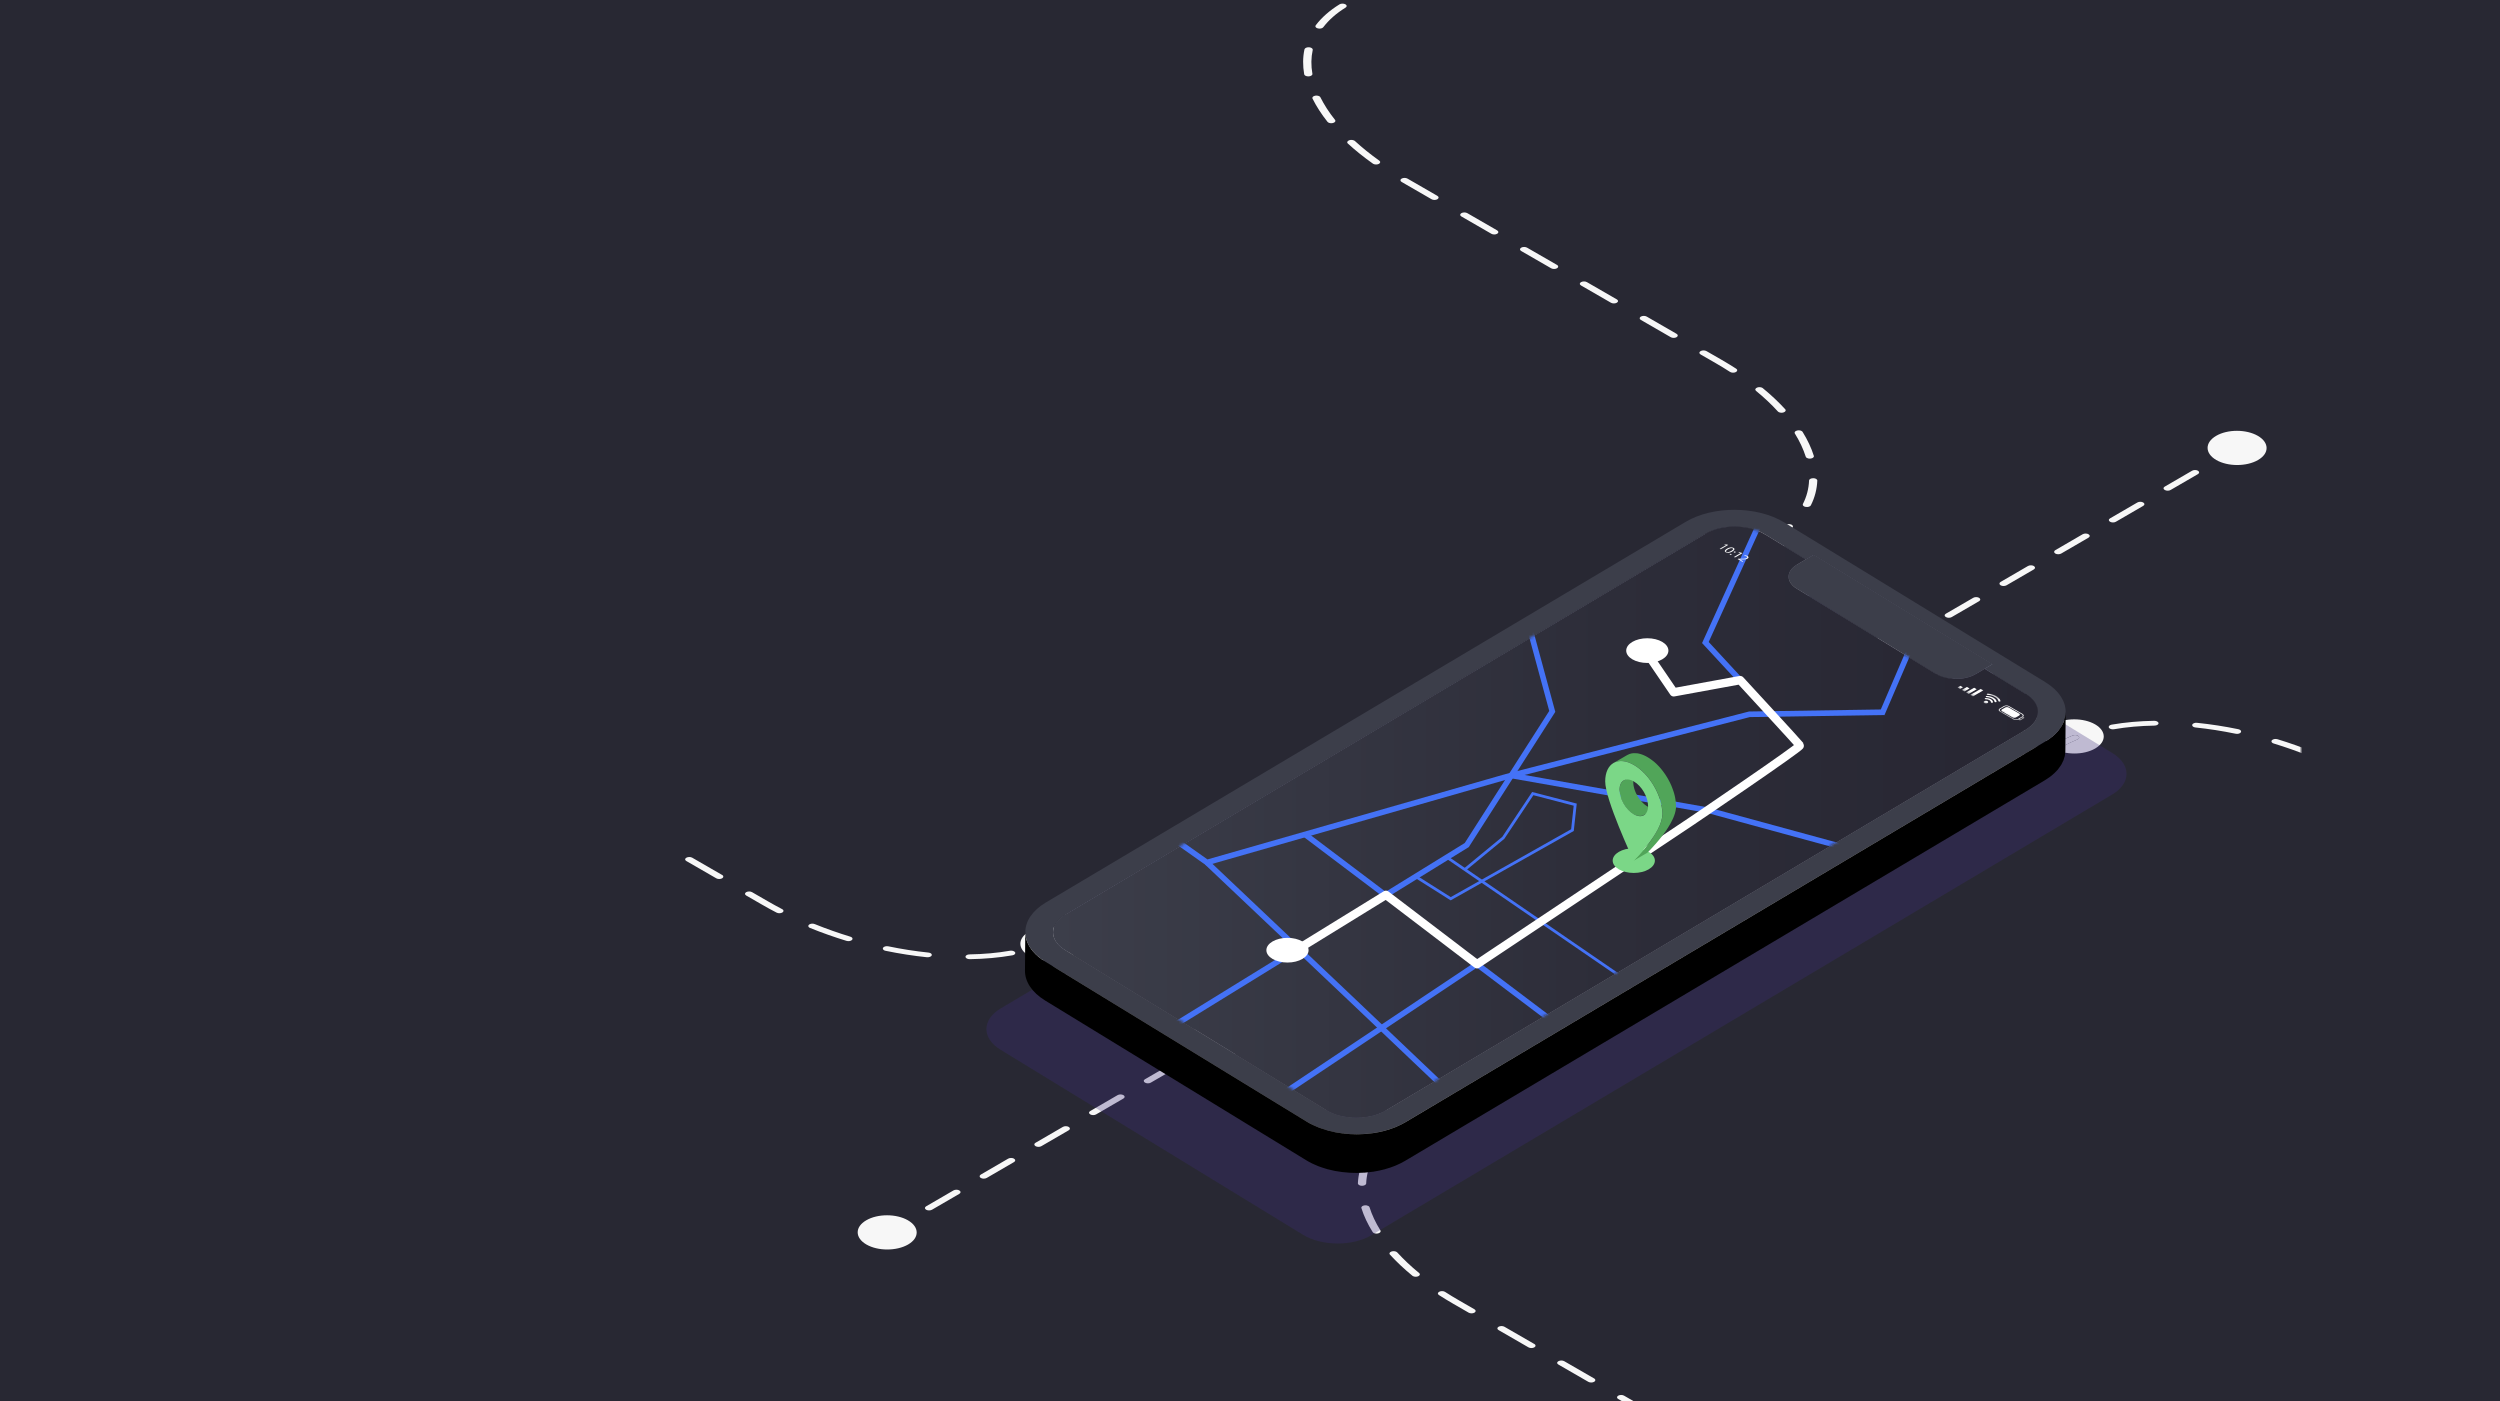 <svg width="892" height="500" viewBox="0 0 892 500" fill="none" xmlns="http://www.w3.org/2000/svg">
<rect x="0" y="0" width="892" height="500" fill="#333333" stroke="none"/>
<g clip-path="url(#clip0_203_45)">
<path d="M892 0H0V500H892V0Z" fill="#282833"/>
<mask id="mask0_203_45" style="mask-type:luminance" maskUnits="userSpaceOnUse" x="241" y="-40" width="580" height="580">
<path d="M821 -40H241V540H821V-40Z" fill="white"/>
</mask>
<g mask="url(#mask0_203_45)">
<g style="mix-blend-mode:overlay">
<path d="M342.301 424.741C341.721 424.405 340.781 424.405 340.201 424.741L330.446 430.414C329.877 430.75 329.877 431.295 330.446 431.632C331.026 431.968 331.954 431.957 332.534 431.632L342.289 425.959C342.858 425.623 342.869 425.089 342.289 424.753M361.812 413.408C361.232 413.072 360.293 413.072 359.713 413.408L349.957 419.081C349.389 419.417 349.389 419.962 349.957 420.299C350.537 420.635 351.465 420.623 352.045 420.299L361.801 414.626C362.369 414.29 362.381 413.756 361.801 413.42M381.323 402.075C380.743 401.739 379.815 401.739 379.235 402.075L369.468 407.747C368.9 408.084 368.911 408.617 369.491 408.954C370.071 409.29 370.988 409.29 371.556 408.954L381.323 403.281C381.892 402.945 381.892 402.411 381.323 402.087M400.846 390.742C400.266 390.405 399.338 390.405 398.758 390.742L388.991 396.414C388.423 396.751 388.434 397.284 389.014 397.621C389.594 397.957 390.511 397.957 391.079 397.621L400.846 391.948C401.415 391.612 401.415 391.078 400.846 390.753M420.369 379.409C419.789 379.072 418.861 379.072 418.281 379.409L408.514 385.081C407.945 385.417 407.957 385.951 408.537 386.287C409.117 386.624 410.033 386.624 410.602 386.287L420.369 380.615C420.937 380.279 420.937 379.745 420.369 379.42" fill="#F7F7F7"/>
<path d="M441.762 366.939C437.632 364.561 430.974 364.561 426.867 366.939C422.772 369.317 422.796 373.18 426.914 375.57C431.043 377.948 437.702 377.948 441.808 375.57C445.903 373.192 445.88 369.329 441.762 366.939Z" fill="#F7F7F7"/>
<path d="M323.951 435.402C319.822 433.024 313.175 433.013 309.08 435.402C304.985 437.78 305.008 441.643 309.126 444.033C313.244 446.422 319.914 446.411 324.021 444.033C328.116 441.655 328.081 437.792 323.963 435.414" fill="#F7F7F7"/>
<path d="M373.299 337.011C373.241 336.976 373.183 336.941 373.136 336.895C372.661 336.501 372.811 335.979 373.484 335.7C375.387 334.911 377.196 334.03 378.89 333.044C379.458 332.707 380.398 332.719 380.978 333.044C381.558 333.369 381.558 333.914 380.978 334.239C379.168 335.283 377.219 336.234 375.178 337.081C374.598 337.324 373.797 337.278 373.299 336.988M382.022 332.429C377.892 330.051 371.234 330.051 367.127 332.429C363.021 334.807 363.056 338.67 367.174 341.059C371.303 343.437 377.95 343.437 382.045 341.059C386.14 338.681 386.14 334.819 382.01 332.441" fill="#F7F7F7"/>
<path d="M380.978 333.055C380.398 332.719 379.47 332.719 378.89 333.055C377.196 334.041 375.398 334.923 373.484 335.711C372.811 335.99 372.661 336.512 373.136 336.906C373.183 336.953 373.241 336.987 373.299 337.022C373.797 337.312 374.598 337.359 375.178 337.115C377.231 336.28 379.18 335.329 380.978 334.273C381.546 333.937 381.546 333.403 380.978 333.078" fill="#F7F7F7"/>
<path d="M43.707 250.312C43.127 249.976 42.211 249.976 41.642 250.312L31.04 256.472C30.472 256.808 30.46 257.342 31.04 257.678C31.62 258.015 32.56 258.015 33.14 257.678L43.742 251.519C44.31 251.182 44.299 250.649 43.719 250.312M66.78 239.385C66.35 239.142 65.712 239.06 65.132 239.211C60.411 240.417 56.084 242.065 52.291 244.153C51.688 244.466 51.665 245.023 52.222 245.359C52.222 245.359 52.245 245.359 52.245 245.371C52.813 245.695 53.706 245.707 54.286 245.394C57.836 243.445 61.884 241.914 66.316 240.777C67.081 240.58 67.394 240.081 67.07 239.652C66.988 239.547 66.884 239.466 66.756 239.397M96.197 237.019C95.965 236.879 95.652 236.798 95.304 236.775C90.026 236.462 84.899 236.497 79.98 236.856C79.157 236.914 78.588 237.343 78.704 237.819C78.739 238.016 78.89 238.19 79.122 238.318C79.435 238.492 79.888 238.596 80.352 238.561C85.038 238.213 89.956 238.19 95.026 238.492C95.826 238.527 96.545 238.19 96.626 237.726C96.661 237.459 96.499 237.204 96.197 237.03M125.058 241.717C124.942 241.647 124.791 241.589 124.629 241.543C119.85 240.278 115.059 239.257 110.314 238.469C109.537 238.341 108.725 238.596 108.505 239.049C108.354 239.362 108.505 239.675 108.876 239.895C109.038 239.988 109.259 240.069 109.502 240.104C114.119 240.858 118.771 241.867 123.399 243.085C124.153 243.283 125.023 243.085 125.348 242.668C125.615 242.331 125.476 241.949 125.046 241.705M150.52 250.927C150.52 250.927 150.45 250.892 150.404 250.869C146.356 248.978 142.238 247.261 138.015 245.742C137.319 245.487 136.414 245.603 135.985 245.997C135.614 246.345 135.718 246.786 136.194 247.064C136.275 247.111 136.356 247.146 136.449 247.18C140.556 248.665 144.604 250.347 148.536 252.203C149.186 252.493 150.102 252.447 150.601 252.075C151.088 251.727 151.03 251.24 150.508 250.939M172.316 262.968L161.644 256.808C161.064 256.472 160.136 256.483 159.556 256.808C158.976 257.133 158.988 257.678 159.556 258.003L170.228 264.163C170.808 264.499 171.736 264.499 172.316 264.163C172.885 263.826 172.885 263.281 172.316 262.945M193.66 275.264L182.988 269.104C182.408 268.768 181.48 268.779 180.9 269.104C180.332 269.441 180.332 269.974 180.9 270.299L191.572 276.459C192.152 276.795 193.069 276.795 193.637 276.459C194.206 276.122 194.217 275.589 193.637 275.252M214.981 287.572L204.309 281.412C203.729 281.075 202.778 281.075 202.21 281.412C201.641 281.748 201.653 282.282 202.233 282.618L212.905 288.778C213.485 289.114 214.401 289.114 214.97 288.778C215.538 288.441 215.55 287.908 214.97 287.572M236.302 299.879L225.642 293.731C225.062 293.395 224.11 293.395 223.542 293.731C222.974 294.068 222.985 294.601 223.565 294.937L234.226 301.085C234.806 301.422 235.734 301.422 236.314 301.085C236.894 300.749 236.882 300.204 236.314 299.867M257.658 312.187L246.986 306.027C246.406 305.691 245.478 305.702 244.898 306.027C244.318 306.352 244.329 306.897 244.898 307.222L255.57 313.382C256.15 313.718 257.078 313.718 257.658 313.382C258.226 313.045 258.226 312.5 257.658 312.163M279.152 324.425C279.152 324.425 279.094 324.401 279.071 324.378C277.296 323.45 275.556 322.499 273.84 321.502L268.33 318.323C267.75 317.987 266.822 317.998 266.242 318.323C265.673 318.659 265.673 319.193 266.242 319.518L271.752 322.696C273.515 323.717 275.29 324.692 277.111 325.631C277.714 325.944 278.63 325.91 279.176 325.562C279.698 325.225 279.674 324.715 279.129 324.402M303.756 334.354C303.652 334.296 303.536 334.238 303.396 334.203C299.116 332.893 294.87 331.408 290.706 329.714C290.056 329.436 289.128 329.529 288.664 329.912C288.247 330.26 288.34 330.723 288.827 331.002C288.885 331.037 288.954 331.071 289.024 331.095C293.293 332.823 297.643 334.354 302.028 335.7C302.747 335.92 303.64 335.769 304.011 335.352C304.324 335.004 304.197 334.609 303.744 334.343M332.037 340.108C331.828 339.992 331.561 339.899 331.248 339.876C326.55 339.389 321.771 338.646 316.968 337.649C316.203 337.486 315.344 337.718 315.078 338.159C314.88 338.472 315.043 338.82 315.437 339.052C315.588 339.145 315.774 339.215 315.982 339.249C320.912 340.27 325.866 341.036 330.738 341.546C331.526 341.616 332.292 341.314 332.443 340.85C332.524 340.56 332.362 340.282 332.037 340.096M361.802 339.447C361.431 339.226 360.874 339.134 360.341 339.226C355.817 340.015 350.98 340.444 345.922 340.526C345.098 340.526 344.472 340.931 344.495 341.407C344.507 341.627 344.681 341.836 344.936 341.987C345.214 342.149 345.597 342.242 346.015 342.231C351.328 342.15 356.42 341.697 361.211 340.862C361.988 340.734 362.429 340.259 362.197 339.806C362.116 339.667 361.988 339.539 361.814 339.447" fill="#F7F7F7"/>
<path d="M493.66 406.495C493.161 406.205 493.08 405.741 493.486 405.393C494.936 404.198 496.583 403.073 498.381 402.029C498.95 401.692 499.878 401.692 500.446 402.029C501.026 402.365 501.026 402.899 500.446 403.223C498.753 404.209 497.256 405.265 495.899 406.367C495.423 406.761 494.519 406.854 493.846 406.576C493.776 406.553 493.707 406.518 493.649 406.483M501.49 401.414C497.361 399.036 490.702 399.036 486.596 401.414C482.501 403.792 482.524 407.655 486.642 410.044C490.772 412.422 497.43 412.422 501.537 410.044C505.631 407.666 505.608 403.803 501.49 401.414Z" fill="#F7F7F7"/>
<path d="M500.457 402.041C499.877 401.705 498.961 401.705 498.393 402.041C496.583 403.085 494.936 404.211 493.497 405.405C493.091 405.742 493.173 406.217 493.671 406.507C493.729 406.542 493.799 406.577 493.869 406.6C494.541 406.879 495.446 406.786 495.922 406.391C497.279 405.289 498.787 404.222 500.469 403.248C501.037 402.911 501.037 402.378 500.469 402.053" fill="#F7F7F7"/>
<path d="M644.402 597.117C643.81 596.781 642.894 596.781 642.314 597.117L631.712 603.277C631.143 603.613 631.132 604.147 631.712 604.495C632.292 604.831 633.22 604.82 633.8 604.495L644.402 598.335C644.97 597.999 644.97 597.465 644.402 597.141M663.194 583.743C663.066 583.673 662.927 583.615 662.753 583.569C661.999 583.383 661.129 583.569 660.816 584.009C658.856 586.585 656.211 588.916 652.858 590.981C652.313 591.317 652.348 591.851 652.905 592.176C652.905 592.176 652.928 592.176 652.928 592.187C653.52 592.512 654.448 592.489 654.993 592.153C658.589 589.949 661.408 587.443 663.484 584.694C663.739 584.357 663.588 583.975 663.171 583.731M667.173 566.679C666.871 566.505 666.442 566.412 665.978 566.435C665.178 566.482 664.586 566.888 664.656 567.363C665.178 570.298 665.166 573.152 664.574 575.866C664.505 576.133 664.667 576.4 664.98 576.574C665.201 576.701 665.502 576.794 665.839 576.817C666.639 576.887 667.393 576.551 667.474 576.087C668.101 573.233 668.136 570.263 667.579 567.201C667.544 566.992 667.393 566.818 667.161 566.679M658.983 549.975C658.566 549.731 657.904 549.65 657.324 549.801C656.594 549.998 656.269 550.497 656.594 550.926C658.716 553.617 660.48 556.309 661.802 558.977C661.872 559.116 661.999 559.243 662.173 559.336C662.544 559.545 663.101 559.638 663.635 559.557C664.412 559.429 664.864 558.953 664.632 558.513C663.252 555.752 661.466 552.979 659.285 550.23C659.215 550.137 659.111 550.056 658.983 549.987M642.987 535.255C642.453 534.941 641.595 534.918 641.003 535.197C640.377 535.498 640.284 536.032 640.794 536.403C644.008 538.677 646.919 541.02 649.506 543.386C649.564 543.444 649.634 543.491 649.715 543.537C650.19 543.815 650.956 543.873 651.548 543.653C652.232 543.398 652.418 542.876 651.988 542.481C649.344 540.045 646.351 537.656 643.091 535.324C643.056 535.301 643.022 535.278 642.987 535.255ZM547.449 479.54L536.777 473.38C536.197 473.044 535.269 473.055 534.689 473.38C534.121 473.717 534.121 474.25 534.689 474.575L545.361 480.735C545.941 481.071 546.869 481.071 547.449 480.735C548.029 480.398 548.018 479.853 547.449 479.517M568.793 491.836L558.121 485.676C557.541 485.34 556.613 485.351 556.033 485.676C555.453 486.001 555.465 486.546 556.033 486.871L566.705 493.031C567.285 493.367 568.213 493.367 568.793 493.031C569.362 492.694 569.362 492.149 568.793 491.813M590.137 504.132L579.465 497.972C578.885 497.636 577.957 497.647 577.377 497.972C576.809 498.309 576.809 498.842 577.377 499.167L588.049 505.327C588.629 505.663 589.546 505.663 590.114 505.327C590.682 504.99 590.694 504.457 590.114 504.12M611.458 516.439L600.786 510.28C600.206 509.943 599.266 509.943 598.686 510.28C598.106 510.616 598.13 511.15 598.71 511.486L609.382 517.646C609.962 517.982 610.878 517.982 611.446 517.646C612.015 517.309 612.026 516.776 611.446 516.439M632.79 528.759L622.118 522.599C621.538 522.263 620.587 522.263 620.019 522.599C619.45 522.935 619.462 523.469 620.042 523.805L630.714 529.965C631.294 530.301 632.21 530.301 632.779 529.965C633.347 529.629 633.359 529.095 632.779 528.759M515.526 460.91C514.981 460.597 514.111 460.585 513.531 460.887C512.916 461.2 512.87 461.734 513.426 462.082C515.039 463.126 516.744 464.158 518.507 465.179L524.017 468.357C524.597 468.694 525.514 468.694 526.082 468.357C526.65 468.021 526.662 467.487 526.082 467.151L520.572 463.973C518.855 462.987 517.196 461.977 515.596 460.945C515.572 460.933 515.549 460.91 515.526 460.899M498.265 446.665C497.813 446.41 497.128 446.341 496.537 446.515C495.818 446.735 495.562 447.245 495.945 447.663C498.277 450.203 500.933 452.721 503.938 455.18C503.984 455.226 504.042 455.261 504.1 455.296C504.599 455.586 505.388 455.632 505.991 455.389C506.64 455.11 506.803 454.577 506.327 454.205C503.392 451.804 500.806 449.345 498.544 446.874C498.474 446.793 498.381 446.723 498.277 446.665M488.231 430.298C487.906 430.112 487.419 430.008 486.932 430.066C486.132 430.147 485.598 430.588 485.749 431.052C486.63 433.871 487.964 436.724 489.762 439.589C489.844 439.717 489.96 439.821 490.11 439.903C490.493 440.123 491.085 440.216 491.63 440.1C492.407 439.949 492.802 439.45 492.535 439.009C490.795 436.225 489.496 433.453 488.649 430.739C488.591 430.565 488.44 430.402 488.243 430.286M489.264 413.037C489.101 412.944 488.881 412.863 488.637 412.828C487.86 412.701 487.048 412.956 486.816 413.408C485.389 416.192 484.635 419.139 484.496 422.213C484.496 422.456 484.658 422.677 484.937 422.839C485.192 422.99 485.552 423.083 485.934 423.094C486.758 423.094 487.431 422.723 487.454 422.259C487.57 419.324 488.301 416.517 489.635 413.895C489.786 413.582 489.635 413.269 489.264 413.049" fill="#F7F7F7"/>
<path d="M706.138 213.297C705.558 212.96 704.63 212.96 704.05 213.297L694.282 218.969C693.714 219.306 693.726 219.839 694.306 220.176C694.886 220.512 695.802 220.512 696.37 220.176L706.138 214.503C706.706 214.167 706.706 213.633 706.138 213.308M725.684 201.952C725.104 201.616 724.164 201.616 723.584 201.952L713.828 207.624C713.26 207.961 713.26 208.506 713.828 208.842C714.408 209.179 715.336 209.167 715.916 208.842L725.672 203.17C726.24 202.834 726.252 202.3 725.672 201.964M745.195 190.619C744.615 190.282 743.664 190.282 743.095 190.619L733.34 196.291C732.771 196.628 732.771 197.173 733.34 197.509C733.92 197.846 734.848 197.834 735.428 197.509L745.183 191.837C745.752 191.5 745.763 190.967 745.183 190.63M764.706 179.286C764.126 178.949 763.198 178.949 762.618 179.286L752.851 184.958C752.282 185.294 752.294 185.828 752.874 186.164C753.454 186.501 754.37 186.501 754.939 186.164L764.706 180.492C765.274 180.156 765.274 179.622 764.706 179.297M784.229 167.952C783.649 167.616 782.721 167.616 782.141 167.952L772.374 173.625C771.805 173.961 771.817 174.495 772.397 174.831C772.977 175.168 773.893 175.168 774.462 174.831L784.229 169.159C784.797 168.822 784.797 168.289 784.229 167.964" fill="#F7F7F7"/>
<path d="M687.797 223.957C683.667 221.579 677.009 221.579 672.902 223.957C668.808 226.335 668.842 230.198 672.96 232.576C677.09 234.954 683.737 234.966 687.832 232.576C691.926 230.198 691.903 226.335 687.785 223.946" fill="#F7F7F7"/>
<path d="M805.596 155.506C801.466 153.128 794.819 153.116 790.725 155.506C786.63 157.895 786.653 161.746 790.771 164.136C794.901 166.514 801.559 166.514 805.665 164.136C809.772 161.758 809.725 157.895 805.607 155.517" fill="#F7F7F7"/>
<path d="M733.745 266.471C733.165 266.135 733.176 265.601 733.745 265.265C735.554 264.221 737.468 263.27 739.521 262.423C740.125 262.179 740.913 262.226 741.412 262.516C741.47 262.551 741.528 262.585 741.575 262.632C742.05 263.026 741.899 263.548 741.238 263.815C739.313 264.615 737.491 265.485 735.821 266.46C735.253 266.796 734.313 266.796 733.733 266.46M747.525 258.444C743.396 256.066 736.737 256.066 732.631 258.444C728.536 260.822 728.571 264.685 732.689 267.063C736.819 269.441 743.465 269.453 747.56 267.063C751.655 264.673 751.632 260.822 747.514 258.433" fill="#F7F7F7"/>
<path d="M741.422 262.516C740.924 262.226 740.135 262.179 739.532 262.423C737.478 263.27 735.564 264.209 733.755 265.265C733.186 265.601 733.175 266.135 733.755 266.471C734.335 266.808 735.263 266.796 735.843 266.471C737.513 265.497 739.334 264.627 741.26 263.826C741.921 263.56 742.072 263.038 741.596 262.643C741.55 262.597 741.492 262.562 741.434 262.527" fill="#F7F7F7"/>
<path d="M769.717 257.435C769.439 257.273 769.056 257.18 768.627 257.18C763.326 257.273 758.233 257.725 753.454 258.549C752.665 258.688 752.224 259.164 752.456 259.616C752.526 259.755 752.654 259.871 752.828 259.976C753.199 260.185 753.756 260.277 754.301 260.185C758.825 259.407 763.65 258.978 768.743 258.897C769.543 258.885 770.181 258.503 770.158 258.027C770.146 257.807 769.972 257.598 769.717 257.447M799.204 260.382C799.053 260.301 798.88 260.231 798.671 260.185C793.706 259.164 788.753 258.398 783.892 257.899C783.104 257.807 782.326 258.12 782.199 258.584C782.117 258.874 782.28 259.152 782.605 259.338C782.814 259.454 783.08 259.547 783.393 259.57C788.068 260.057 792.859 260.799 797.673 261.797C798.439 261.959 799.286 261.727 799.541 261.287C799.738 260.962 799.587 260.614 799.193 260.393M825.815 268.455C825.757 268.421 825.687 268.386 825.618 268.363C821.349 266.634 816.999 265.103 812.614 263.757C811.895 263.537 810.99 263.699 810.619 264.117C810.317 264.453 810.433 264.859 810.886 265.126C810.99 265.184 811.106 265.242 811.245 265.277C815.526 266.588 819.771 268.073 823.936 269.766C824.597 270.033 825.501 269.94 825.989 269.557C826.395 269.221 826.314 268.745 825.815 268.455ZM848.412 279.963L842.902 276.784C841.138 275.763 839.352 274.789 837.542 273.849C836.939 273.536 835.999 273.559 835.477 273.919C834.955 274.255 834.99 274.766 835.547 275.091C835.57 275.091 835.582 275.114 835.605 275.125C837.38 276.053 839.131 276.993 840.848 277.991L846.358 281.169C846.938 281.505 847.855 281.505 848.423 281.169C848.992 280.833 848.992 280.299 848.423 279.974M869.756 292.282L859.095 286.134C858.504 285.797 857.587 285.797 857.007 286.134C856.439 286.47 856.439 287.004 857.03 287.34L867.691 293.488C868.271 293.825 869.199 293.825 869.779 293.488C870.347 293.152 870.336 292.618 869.756 292.282ZM891.1 304.601L880.427 298.441C879.847 298.105 878.931 298.105 878.363 298.441C877.794 298.778 877.794 299.311 878.363 299.636L889.035 305.796C889.615 306.132 890.543 306.132 891.123 305.796C891.691 305.459 891.68 304.926 891.1 304.589M912.444 316.909L901.772 310.749C901.192 310.413 900.275 310.413 899.707 310.749C899.138 311.085 899.138 311.619 899.707 311.944L910.379 318.103C910.959 318.44 911.875 318.44 912.444 318.103C913.012 317.767 913.012 317.233 912.444 316.909ZM933.787 329.228L923.116 323.068C922.536 322.732 921.607 322.732 921.027 323.068C920.459 323.405 920.471 323.938 921.051 324.275L931.723 330.434C932.303 330.771 933.219 330.771 933.787 330.434C934.356 330.098 934.356 329.564 933.787 329.239M955.132 341.559L944.46 335.399C943.88 335.063 942.952 335.063 942.372 335.399C941.803 335.735 941.815 336.269 942.395 336.605L953.067 342.765C953.647 343.101 954.563 343.101 955.132 342.765C955.7 342.429 955.7 341.895 955.132 341.57M978.517 352.521C978.436 352.474 978.355 352.439 978.25 352.393C974.144 350.908 970.096 349.226 966.163 347.37C965.525 347.069 964.597 347.127 964.075 347.498C963.6 347.834 963.669 348.333 964.203 348.635C964.238 348.658 964.272 348.669 964.319 348.693C968.344 350.583 972.485 352.3 976.696 353.831C977.392 354.087 978.308 353.959 978.737 353.565C979.109 353.217 978.993 352.787 978.517 352.509M1005.86 359.678C1005.68 359.573 1005.48 359.504 1005.22 359.457C1000.62 358.692 995.952 357.694 991.3 356.465C990.57 356.267 989.7 356.465 989.363 356.894C989.108 357.219 989.247 357.601 989.676 357.845C989.792 357.915 989.943 357.973 990.106 358.019C994.873 359.272 999.652 360.304 1004.41 361.105C1005.2 361.232 1006.02 360.977 1006.23 360.513C1006.38 360.211 1006.23 359.898 1005.86 359.678ZM1035.61 361.244C1035.3 361.058 1034.85 360.965 1034.38 361C1029.71 361.337 1024.78 361.371 1019.71 361.07C1018.91 361.023 1018.19 361.371 1018.11 361.835C1018.06 362.102 1018.24 362.346 1018.54 362.52C1018.77 362.659 1019.08 362.752 1019.44 362.775C1024.72 363.088 1029.86 363.053 1034.78 362.682C1035.58 362.636 1036.16 362.195 1036.04 361.731C1036.01 361.534 1035.86 361.36 1035.62 361.232M1062.5 354.168C1061.93 353.843 1061.02 353.82 1060.45 354.145C1056.92 356.093 1052.86 357.636 1048.43 358.773C1047.69 358.959 1047.35 359.469 1047.68 359.898C1047.75 359.991 1047.85 360.072 1047.98 360.142C1048.4 360.385 1049.06 360.467 1049.64 360.327C1054.37 359.109 1058.71 357.462 1062.49 355.386C1063.08 355.061 1063.1 354.527 1062.54 354.191C1062.54 354.191 1062.51 354.191 1062.51 354.179M1083.73 341.86C1083.15 341.524 1082.22 341.524 1081.64 341.86L1071.04 348.02C1070.47 348.356 1070.47 348.901 1071.04 349.238C1071.62 349.574 1072.55 349.563 1073.13 349.238L1083.73 343.078C1084.3 342.742 1084.3 342.208 1083.73 341.883" fill="#F7F7F7"/>
<path d="M632.43 190.561C628.3 188.751 622.407 188.949 618.661 191.129C614.566 193.507 614.566 197.37 618.695 199.748C622.825 202.126 629.483 202.126 633.59 199.748C637.337 197.567 637.638 194.157 634.518 191.767C633.938 192.057 633.045 192.046 632.499 191.733C631.943 191.408 631.931 190.909 632.441 190.573" fill="#F7F7F7"/>
<path d="M639.273 187.244C639.273 187.244 639.157 187.186 639.099 187.151C638.438 186.884 637.499 186.977 637.046 187.36C635.701 188.473 634.181 189.529 632.499 190.503C632.476 190.515 632.453 190.526 632.429 190.55C631.931 190.886 631.942 191.396 632.487 191.71C633.044 192.023 633.926 192.046 634.506 191.744C634.529 191.733 634.564 191.721 634.587 191.71C636.397 190.666 638.009 189.54 639.459 188.346C639.888 187.998 639.795 187.534 639.285 187.232" fill="#F7F7F7"/>
<path d="M647.984 170.864C647.729 170.714 647.381 170.621 646.986 170.621C646.186 170.609 645.49 170.969 645.478 171.444C645.351 174.379 644.62 177.186 643.286 179.808C643.135 180.121 643.286 180.434 643.657 180.655C643.819 180.748 644.04 180.829 644.284 180.864C645.072 181.003 645.896 180.748 646.116 180.295C647.52 177.523 648.286 174.553 648.413 171.491C648.425 171.247 648.262 171.027 647.984 170.864ZM642.822 153.789C642.427 153.557 641.836 153.476 641.279 153.592C640.514 153.754 640.119 154.23 640.409 154.682C642.126 157.466 643.425 160.227 644.284 162.942C644.342 163.116 644.492 163.278 644.69 163.394C645.014 163.58 645.502 163.684 645.989 163.626C646.789 163.545 647.323 163.104 647.172 162.64C646.29 159.821 644.945 156.968 643.17 154.102C643.089 153.975 642.961 153.87 642.81 153.778M628.809 138.384C628.31 138.094 627.51 138.048 626.918 138.292C626.257 138.558 626.095 139.092 626.57 139.486C629.505 141.888 632.104 144.335 634.354 146.818C634.424 146.887 634.505 146.957 634.609 147.015C635.062 147.27 635.757 147.351 636.337 147.166C637.057 146.945 637.335 146.435 636.964 146.017C634.632 143.477 631.976 140.96 628.971 138.5C628.925 138.454 628.867 138.419 628.809 138.384ZM512.867 69.886L502.195 63.727C501.615 63.39 500.675 63.39 500.095 63.727C499.527 64.063 499.539 64.597 500.119 64.933L510.791 71.093C511.371 71.429 512.287 71.429 512.855 71.093C513.424 70.756 513.435 70.223 512.855 69.886M534.199 82.206L523.527 76.046C522.947 75.71 522.008 75.71 521.428 76.046C520.859 76.382 520.871 76.916 521.451 77.252L532.123 83.412C532.703 83.748 533.619 83.748 534.188 83.412C534.756 83.076 534.768 82.542 534.188 82.206M555.52 94.513L544.86 88.365C544.268 88.029 543.34 88.029 542.76 88.365C542.192 88.702 542.192 89.235 542.783 89.572L553.444 95.72C554.024 96.056 554.952 96.056 555.532 95.72C556.112 95.383 556.1 94.838 555.532 94.502M576.876 106.821L566.204 100.661C565.624 100.325 564.696 100.336 564.116 100.661C563.536 100.986 563.547 101.531 564.116 101.856L574.788 108.016C575.368 108.352 576.296 108.352 576.876 108.016C577.456 107.679 577.444 107.134 576.876 106.798M598.22 119.117L587.548 112.957C586.968 112.621 586.04 112.632 585.46 112.957C584.892 113.294 584.892 113.827 585.46 114.152L596.132 120.312C596.712 120.648 597.628 120.648 598.197 120.312C598.765 119.975 598.777 119.442 598.197 119.105M614.367 128.443L608.869 125.276C608.289 124.94 607.338 124.94 606.769 125.276C606.201 125.613 606.212 126.146 606.792 126.483L612.291 129.65C614.019 130.647 615.678 131.656 617.267 132.689C617.279 132.689 617.302 132.712 617.325 132.724C617.882 133.048 618.764 133.06 619.344 132.758C619.947 132.445 620.016 131.9 619.471 131.552C617.824 130.508 616.142 129.464 614.379 128.443M483.229 50.178C482.742 49.9 481.976 49.83 481.385 50.05C480.7 50.306 480.48 50.828 480.921 51.222C483.577 53.658 486.558 56.048 489.841 58.379C489.876 58.402 489.911 58.426 489.945 58.449C490.479 58.75 491.326 58.785 491.917 58.507C492.532 58.217 492.637 57.672 492.126 57.312C488.925 55.027 486.025 52.695 483.438 50.317C483.38 50.271 483.31 50.224 483.241 50.178M470.747 34.356C470.376 34.147 469.831 34.054 469.297 34.135C468.52 34.263 468.079 34.738 468.311 35.191C469.68 37.94 471.467 40.712 473.647 43.462C473.729 43.554 473.833 43.647 473.949 43.717C474.378 43.96 475.039 44.042 475.619 43.891C476.35 43.694 476.675 43.195 476.327 42.754C474.181 40.074 472.464 37.383 471.119 34.715C471.049 34.564 470.921 34.448 470.747 34.344M467.929 17.106C467.708 16.979 467.418 16.886 467.082 16.863C466.281 16.816 465.551 17.141 465.435 17.605C464.82 20.447 464.808 23.428 465.33 26.491C465.365 26.7 465.527 26.874 465.759 27.013C466.061 27.187 466.49 27.28 466.943 27.256C467.766 27.21 468.346 26.792 468.265 26.328C467.743 23.394 467.789 20.54 468.381 17.826C468.427 17.547 468.253 17.292 467.94 17.118M480.085 1.551C480.085 1.551 480.051 1.528 480.027 1.528C479.436 1.203 478.508 1.214 477.939 1.551C474.378 3.755 471.536 6.272 469.46 9.021C469.205 9.346 469.344 9.717 469.761 9.961C469.889 10.03 470.04 10.1 470.214 10.135C470.968 10.332 471.826 10.135 472.151 9.706C474.123 7.13 476.756 4.776 480.085 2.722C480.631 2.386 480.631 1.876 480.074 1.551M501.244 -10.792C500.664 -11.128 499.736 -11.128 499.156 -10.792L488.553 -4.632C487.985 -4.296 487.985 -3.75 488.553 -3.414C489.133 -3.078 490.062 -3.089 490.642 -3.414L501.244 -9.574C501.812 -9.91 501.812 -10.444 501.244 -10.768" fill="#F7F7F7"/>
</g>
<g style="mix-blend-mode:multiply" opacity="0.3">
<path d="M753.732 268.71C760.46 272.828 760.425 279.452 753.651 283.477L489.345 440.715C482.571 444.74 471.597 444.671 464.869 440.553L356.978 374.549C350.261 370.442 350.284 363.819 357.059 359.794L621.365 202.556C628.127 198.53 639.113 198.6 645.829 202.706L662.846 213.112L659.204 215.281C654.622 218.007 654.599 222.473 659.158 225.257L716.543 260.358C721.102 263.142 728.502 263.2 733.084 260.474L736.727 258.305L753.732 268.71Z" fill="#3C2C7B"/>
</g>
<mask id="mask1_203_45" style="mask-type:luminance" maskUnits="userSpaceOnUse" x="608" y="187" width="22" height="18">
<path d="M629.599 190.585L629.495 204.401C623.683 200.851 614.206 200.793 608.359 204.261L608.464 190.446C614.31 186.966 623.787 187.024 629.599 190.585Z" fill="white"/>
</mask>
<g mask="url(#mask1_203_45)">
<path d="M629.597 190.586L629.493 204.402C628.693 203.915 627.834 203.497 626.906 203.137L627.011 189.322C627.927 189.681 628.797 190.099 629.597 190.586Z" fill="#6B6B81"/>
<path d="M627.009 189.322L626.904 203.137C626.29 202.905 625.652 202.697 625.002 202.511L625.106 188.695C625.756 188.869 626.394 189.078 627.009 189.322Z" fill="#6F6F86"/>
<path d="M625.109 188.695L625.004 202.511C624.459 202.36 623.902 202.232 623.334 202.128L623.438 188.312C624.007 188.417 624.564 188.544 625.109 188.695Z" fill="#73738B"/>
<path d="M623.45 188.312L623.345 202.128C622.823 202.023 622.301 201.942 621.768 201.884L621.872 188.068C622.406 188.138 622.928 188.219 623.45 188.312Z" fill="#777790"/>
<path d="M621.872 188.069L621.767 201.884C621.245 201.826 620.735 201.78 620.213 201.745L620.317 187.93C620.839 187.964 621.361 188.011 621.872 188.069Z" fill="#7C7C95"/>
<path d="M620.315 187.929L620.21 201.745C619.677 201.71 619.143 201.699 618.621 201.71L618.725 187.895C619.259 187.895 619.793 187.895 620.315 187.929Z" fill="#80809A"/>
<path d="M618.718 187.883L618.614 201.698C618.057 201.698 617.488 201.722 616.932 201.768L617.036 187.952C617.593 187.906 618.15 187.883 618.718 187.883Z" fill="#84849F"/>
<path d="M617.032 187.952L616.928 201.768C616.302 201.814 615.675 201.884 615.049 201.977L615.153 188.161C615.768 188.068 616.394 187.999 617.032 187.952Z" fill="#8888A4"/>
<path d="M615.168 188.173L615.064 201.988C614.252 202.116 613.463 202.278 612.697 202.487L612.802 188.672C613.567 188.463 614.368 188.3 615.168 188.173Z" fill="#8C8CA9"/>
<path d="M612.789 188.672L612.684 202.487C611.118 202.917 609.645 203.508 608.346 204.274L608.45 190.458C609.738 189.693 611.211 189.089 612.789 188.672Z" fill="#9090AE"/>
</g>
<path d="M644.298 199.574L644.193 213.39L629.496 204.4L629.6 190.584L644.298 199.574Z" fill="#6E6E84"/>
<path d="M647.126 197.892L647.022 211.708L644.191 213.39L644.296 199.574L647.126 197.892Z" fill="#9D9DBD"/>
<path d="M644.297 199.574L644.192 213.39L641.049 215.257L641.153 201.453L644.297 199.574Z" fill="#C2C2C2"/>
<mask id="mask2_203_45" style="mask-type:luminance" maskUnits="userSpaceOnUse" x="638" y="201" width="4" height="19">
<path d="M638.062 219.538L638.167 205.723C638.167 204.168 639.176 202.614 641.148 201.442L641.044 215.258C639.072 216.43 638.074 217.984 638.062 219.538Z" fill="white"/>
</mask>
<g mask="url(#mask2_203_45)">
<path d="M641.149 201.453L641.045 215.268C640.685 215.477 640.36 215.709 640.059 215.941L640.163 202.125C640.453 201.893 640.789 201.661 641.149 201.453Z" fill="#B3B3B3"/>
<path d="M640.162 202.125L640.057 215.941C639.709 216.219 639.419 216.509 639.164 216.799L639.268 202.984C639.524 202.682 639.825 202.392 640.162 202.125Z" fill="#ADADAD"/>
<path d="M639.267 202.984L639.163 216.799C638.966 217.031 638.803 217.263 638.664 217.495L638.768 203.68C638.908 203.448 639.082 203.204 639.267 202.984Z" fill="#A8A8A8"/>
<path d="M638.769 203.692L638.665 217.507C638.537 217.716 638.433 217.937 638.34 218.157L638.444 204.341C638.537 204.121 638.641 203.901 638.769 203.692Z" fill="#A3A3A3"/>
<path d="M638.444 204.341L638.34 218.157C638.259 218.366 638.189 218.575 638.143 218.795L638.247 204.979C638.293 204.771 638.351 204.562 638.444 204.353" fill="#9E9E9E"/>
<path d="M638.248 204.967L638.144 218.783C638.097 218.992 638.074 219.212 638.062 219.421L638.167 205.605C638.167 205.396 638.202 205.176 638.248 204.967Z" fill="#999999"/>
<path d="M638.167 205.606L638.062 219.422C638.062 219.422 638.062 219.503 638.062 219.538L638.167 205.722C638.167 205.722 638.167 205.641 638.167 205.606Z" fill="#949494"/>
</g>
<mask id="mask3_203_45" style="mask-type:luminance" maskUnits="userSpaceOnUse" x="638" y="205" width="4" height="19">
<path d="M638.063 219.539L638.167 205.723C638.167 207.289 639.13 208.855 641.102 210.062L640.997 223.877C639.025 222.671 638.051 221.105 638.063 219.539Z" fill="white"/>
</mask>
<g mask="url(#mask3_203_45)">
<path d="M641.102 210.062L640.997 223.877C639.025 222.671 638.051 221.105 638.063 219.539L638.167 205.723C638.167 207.289 639.13 208.855 641.102 210.062Z" fill="#6B6B81"/>
</g>
<path d="M710.937 236.926L710.833 250.742L647.021 211.708L647.126 197.892L710.937 236.926Z" fill="#6E6E84"/>
<path d="M710.941 236.926L710.836 250.741L708.006 252.423L708.11 238.619L710.941 236.926Z" fill="#9D9DBD"/>
<path d="M708.109 238.62L708.005 252.424L704.861 254.292L704.966 240.488L708.109 238.62Z" fill="#9D9DBD"/>
<path d="M690.675 240.383L690.582 254.199L641.004 223.877L641.108 210.061L690.675 240.383Z" fill="#6E6E84"/>
<mask id="mask4_203_45" style="mask-type:luminance" maskUnits="userSpaceOnUse" x="690" y="240" width="15" height="17">
<path d="M704.966 240.488L704.862 254.292C700.906 256.647 694.514 256.601 690.57 254.199L690.675 240.384C694.619 242.797 701.01 242.831 704.966 240.477V240.488Z" fill="white"/>
</mask>
<g mask="url(#mask4_203_45)">
<path d="M704.965 240.488L704.861 254.292C703.979 254.814 702.993 255.22 701.926 255.499L702.03 241.683C703.097 241.393 704.083 240.999 704.965 240.477" fill="#9090AE"/>
<path d="M702.031 241.694L701.927 255.51C701.405 255.649 700.871 255.765 700.326 255.846L700.431 242.031C700.976 241.95 701.509 241.834 702.031 241.694Z" fill="#8C8CA9"/>
<path d="M700.431 242.031L700.327 255.847C699.909 255.916 699.492 255.963 699.062 255.986L699.167 242.17C699.596 242.136 700.014 242.089 700.431 242.031Z" fill="#8888A4"/>
<path d="M699.177 242.182L699.072 255.997C698.701 256.02 698.318 256.044 697.947 256.044L698.052 242.228C698.434 242.228 698.806 242.205 699.177 242.182Z" fill="#84849F"/>
<path d="M698.041 242.228L697.936 256.044C697.577 256.044 697.217 256.044 696.869 256.021L696.974 242.205C697.333 242.228 697.693 242.24 698.041 242.228Z" fill="#80809A"/>
<path d="M696.972 242.193L696.868 256.009C696.52 255.986 696.161 255.963 695.812 255.916L695.917 242.101C696.265 242.147 696.613 242.17 696.972 242.193Z" fill="#7C7C95"/>
<path d="M695.918 242.1L695.813 255.916C695.454 255.87 695.106 255.812 694.746 255.754L694.85 241.938C695.198 242.008 695.558 242.066 695.918 242.1Z" fill="#777790"/>
<path d="M694.853 241.938L694.748 255.754C694.365 255.684 693.994 255.591 693.623 255.487L693.727 241.671C694.099 241.776 694.47 241.857 694.853 241.938Z" fill="#73738B"/>
<path d="M693.726 241.671L693.622 255.487C693.181 255.371 692.752 255.22 692.334 255.057L692.438 241.253C692.856 241.416 693.285 241.555 693.726 241.683" fill="#6F6F86"/>
<path d="M692.438 241.254L692.333 255.058C691.707 254.814 691.116 254.524 690.57 254.199L690.675 240.384C691.22 240.72 691.812 241.01 692.438 241.242" fill="#6B6B81"/>
</g>
<path d="M722.796 247.599L722.691 261.414L708.006 252.424L708.11 238.62L722.796 247.599Z" fill="#6E6E84"/>
<path d="M710.941 236.926L708.11 238.608L704.967 240.476C701.011 242.83 694.619 242.784 690.675 240.383L641.109 210.06C637.176 207.659 637.199 203.796 641.155 201.442L644.299 199.574L647.129 197.892L710.941 236.926Z" fill="#3C3E4A"/>
<mask id="mask5_203_45" style="mask-type:luminance" maskUnits="userSpaceOnUse" x="722" y="247" width="6" height="21">
<path d="M727.03 267.817C727.041 265.509 725.603 263.189 722.691 261.402L722.796 247.598C725.707 249.373 727.146 251.693 727.134 254.013C727.099 258.618 727.065 263.223 727.03 267.829V267.817Z" fill="white"/>
</mask>
<g mask="url(#mask5_203_45)">
<path d="M727.134 254.025L727.03 267.841C727.041 265.532 725.603 263.201 722.691 261.426L722.796 247.622C725.707 249.408 727.146 251.728 727.134 254.037" fill="#6B6B81"/>
</g>
<mask id="mask6_203_45" style="mask-type:luminance" maskUnits="userSpaceOnUse" x="722" y="254" width="6" height="21">
<path d="M727.133 254.025L727.029 267.841C727.017 270.149 725.544 272.446 722.621 274.175L722.725 260.371C725.637 258.631 727.11 256.345 727.133 254.037V254.025Z" fill="white"/>
</mask>
<g mask="url(#mask6_203_45)">
<path d="M727.134 254.025L727.029 267.841C727.029 267.899 727.029 267.957 727.029 268.015L727.134 254.199C727.134 254.199 727.134 254.083 727.134 254.025Z" fill="#949494"/>
<path d="M727.132 254.199L727.028 268.015C727.016 268.328 726.982 268.653 726.912 268.966L727.017 255.15C727.086 254.837 727.121 254.524 727.132 254.199Z" fill="#999999"/>
<path d="M727.017 255.139L726.913 268.955C726.843 269.268 726.751 269.581 726.623 269.894L726.727 256.079C726.855 255.766 726.948 255.452 727.017 255.139Z" fill="#9E9E9E"/>
<path d="M726.726 256.079L726.622 269.894C726.494 270.219 726.332 270.544 726.146 270.857L726.251 257.041C726.436 256.728 726.599 256.403 726.726 256.079Z" fill="#A3A3A3"/>
<path d="M726.253 257.053L726.149 270.868C725.94 271.216 725.685 271.564 725.406 271.901L725.511 258.085C725.801 257.749 726.044 257.401 726.253 257.053Z" fill="#A8A8A8"/>
<path d="M725.499 258.085L725.395 271.901C725.023 272.341 724.583 272.771 724.072 273.177L724.177 259.361C724.687 258.955 725.128 258.526 725.499 258.085Z" fill="#ADADAD"/>
<path d="M724.175 259.362L724.071 273.177C723.642 273.525 723.155 273.862 722.621 274.175L722.725 260.371C723.259 260.058 723.735 259.721 724.175 259.373" fill="#B3B3B3"/>
</g>
<mask id="mask7_203_45" style="mask-type:luminance" maskUnits="userSpaceOnUse" x="727" y="254" width="1" height="14">
<path d="M727.025 267.828C727.06 263.223 727.095 258.618 727.13 254.013C727.095 258.154 727.06 263.675 727.025 267.828Z" fill="white"/>
</mask>
<g mask="url(#mask7_203_45)">
<path d="M727.13 254.024L727.026 267.84C727.037 265.532 725.599 263.2 722.688 261.425L722.792 247.621C725.703 249.407 727.142 251.727 727.13 254.036" fill="#6B6B81"/>
</g>
<path d="M608.464 190.458L608.36 204.262L380.037 340.098L380.142 326.282L608.464 190.458Z" fill="#9D9DBD"/>
<mask id="mask8_203_45" style="mask-type:luminance" maskUnits="userSpaceOnUse" x="376" y="326" width="5" height="18">
<path d="M380.039 340.097C378.577 340.967 377.475 341.976 376.744 343.055C376.779 338.45 376.814 333.844 376.849 329.239C377.579 328.16 378.681 327.151 380.143 326.281C380.108 330.422 380.073 335.944 380.039 340.097Z" fill="white"/>
</mask>
<g mask="url(#mask8_203_45)">
<path d="M380.14 326.281L380.036 340.097C379.502 340.41 379.027 340.746 378.586 341.094L378.69 327.279C379.131 326.931 379.607 326.594 380.14 326.281Z" fill="#9090AE"/>
<path d="M378.69 327.279L378.586 341.094C378.076 341.5 377.635 341.93 377.264 342.37L377.368 328.555C377.739 328.114 378.192 327.685 378.69 327.279Z" fill="#8C8CA9"/>
<path d="M377.368 328.555L377.264 342.37C376.974 342.707 376.73 343.055 376.521 343.403L376.626 329.587C376.835 329.239 377.09 328.891 377.368 328.555Z" fill="#8888A4"/>
</g>
<mask id="mask9_203_45" style="mask-type:luminance" maskUnits="userSpaceOnUse" x="376" y="329" width="1" height="15">
<path d="M376.262 343.855C376.297 339.249 376.331 334.644 376.366 330.039C376.505 329.761 376.656 329.494 376.842 329.227C376.807 333.832 376.772 338.437 376.737 343.043C376.552 343.309 376.401 343.576 376.262 343.855Z" fill="white"/>
</mask>
<g mask="url(#mask9_203_45)">
<path d="M377.364 328.555L377.26 342.37C376.97 342.707 376.726 343.055 376.518 343.403L376.622 329.587C376.831 329.239 377.086 328.891 377.364 328.555Z" fill="#8888A4"/>
<path d="M376.623 329.599L376.519 343.414C376.333 343.727 376.171 344.052 376.043 344.377L376.147 330.561C376.275 330.237 376.437 329.912 376.623 329.599Z" fill="#84849F"/>
</g>
<mask id="mask10_203_45" style="mask-type:luminance" maskUnits="userSpaceOnUse" x="375" y="330" width="2" height="17">
<path d="M376.265 343.855C375.847 344.69 375.639 345.56 375.627 346.419L375.731 332.603C375.731 331.733 375.952 330.875 376.369 330.04C376.335 334.645 376.3 339.25 376.265 343.855Z" fill="white"/>
</mask>
<g mask="url(#mask10_203_45)">
<path d="M376.625 329.599L376.521 343.415C376.335 343.728 376.173 344.053 376.045 344.378L376.149 330.562C376.277 330.237 376.439 329.912 376.625 329.599Z" fill="#84849F"/>
<path d="M376.137 330.562L376.032 344.378C375.905 344.691 375.812 345.004 375.742 345.317L375.847 331.502C375.916 331.188 376.009 330.875 376.137 330.562Z" fill="#80809A"/>
<path d="M375.857 331.501L375.753 345.317C375.683 345.63 375.648 345.943 375.637 346.268L375.741 332.453C375.753 332.139 375.788 331.815 375.857 331.501Z" fill="#7C7C95"/>
<path d="M375.731 332.441L375.627 346.257C375.627 346.257 375.627 346.373 375.627 346.431L375.731 332.615C375.731 332.615 375.731 332.499 375.731 332.441Z" fill="#777790"/>
</g>
<mask id="mask11_203_45" style="mask-type:luminance" maskUnits="userSpaceOnUse" x="375" y="332" width="6" height="21">
<path d="M375.627 346.431L375.731 332.615C375.72 334.924 377.158 337.244 380.07 339.03L379.965 352.834C377.054 351.059 375.615 348.739 375.627 346.419V346.431Z" fill="white"/>
</mask>
<g mask="url(#mask11_203_45)">
<path d="M380.07 339.03L379.965 352.834C377.054 351.059 375.615 348.739 375.627 346.419L375.731 332.604C375.72 334.912 377.158 337.232 380.07 339.018" fill="#858585"/>
</g>
<path d="M722.736 260.359L722.631 274.163L494.309 409.999L494.413 396.183L722.736 260.359Z" fill="#C2C2C2"/>
<path d="M473.268 396.043L473.163 409.859L379.969 352.845L380.073 339.029L473.268 396.043Z" fill="#888888"/>
<mask id="mask12_203_45" style="mask-type:luminance" maskUnits="userSpaceOnUse" x="473" y="396" width="22" height="17">
<path d="M494.415 396.182L494.311 409.998C488.464 413.478 478.987 413.42 473.164 409.859L473.268 396.043C479.08 399.604 488.557 399.662 494.415 396.182Z" fill="white"/>
</mask>
<g mask="url(#mask12_203_45)">
<path d="M494.415 396.183L494.311 409.999C493.012 410.764 491.55 411.368 489.973 411.785L490.077 397.97C491.643 397.54 493.116 396.949 494.415 396.183Z" fill="#B3B3B3"/>
<path d="M490.076 397.981L489.972 411.797C489.206 412.005 488.406 412.168 487.605 412.295L487.71 398.48C488.522 398.352 489.311 398.19 490.076 397.981Z" fill="#ADADAD"/>
<path d="M487.71 398.468L487.606 412.283C486.991 412.376 486.365 412.446 485.738 412.492L485.843 398.677C486.469 398.63 487.095 398.561 487.722 398.468" fill="#A8A8A8"/>
<path d="M485.829 398.688L485.725 412.504C485.168 412.55 484.611 412.573 484.043 412.573L484.147 398.758C484.704 398.758 485.273 398.734 485.829 398.688Z" fill="#A3A3A3"/>
<path d="M484.16 398.758L484.056 412.574C483.522 412.574 482.989 412.574 482.467 412.539L482.571 398.723C483.105 398.758 483.627 398.77 484.16 398.758Z" fill="#9E9E9E"/>
<path d="M482.571 398.712L482.467 412.528C481.945 412.493 481.423 412.446 480.912 412.388L481.017 398.573C481.527 398.631 482.049 398.677 482.571 398.712Z" fill="#999999"/>
<path d="M481.008 398.572L480.904 412.388C480.37 412.318 479.848 412.237 479.326 412.144L479.431 398.329C479.953 398.433 480.475 398.514 481.008 398.572Z" fill="#949494"/>
<path d="M479.439 398.329L479.334 412.144C478.766 412.04 478.209 411.912 477.664 411.762L477.768 397.958C478.314 398.108 478.87 398.236 479.439 398.34" fill="#8F8F8F"/>
<path d="M477.77 397.946L477.666 411.75C477.016 411.576 476.378 411.367 475.764 411.123L475.868 397.308C476.483 397.551 477.121 397.76 477.77 397.934" fill="#8A8A8A"/>
<path d="M475.867 397.319L475.763 411.135C474.846 410.775 473.976 410.358 473.176 409.859L473.28 396.043C474.081 396.531 474.951 396.96 475.867 397.319Z" fill="#858585"/>
</g>
<path d="M729.811 243.422C739.486 249.338 739.428 258.839 729.707 264.616L501.384 400.44C491.652 406.228 475.922 406.124 466.248 400.208L373.053 343.194C363.39 337.278 363.437 327.789 373.169 322.001L601.492 186.176C611.224 180.388 626.954 180.492 636.617 186.397L729.811 243.411V243.422ZM494.401 396.183L722.724 260.358C728.57 256.878 728.605 251.16 722.793 247.598L708.108 238.608L710.938 236.926L647.126 197.892L644.296 199.574L629.599 190.584C623.787 187.035 614.31 186.977 608.464 190.445L380.141 326.27C374.294 329.75 374.26 335.468 380.071 339.018L473.266 396.032C479.077 399.593 488.554 399.651 494.412 396.171" fill="#3C3E4A"/>
<path d="M722.795 247.599C728.607 251.16 728.572 256.879 722.726 260.359L494.403 396.183C488.556 399.663 479.079 399.605 473.256 396.044L380.062 339.03C374.25 335.48 374.285 329.762 380.131 326.282L608.454 190.457C614.3 186.977 623.778 187.035 629.589 190.596L644.286 199.586L641.143 201.454C637.187 203.809 637.164 207.66 641.096 210.073L690.663 240.395C694.607 242.808 700.999 242.843 704.954 240.488L708.098 238.62L722.784 247.61L722.795 247.599Z" fill="url(#paint0_linear_203_45)"/>
<path d="M736.969 254.849C736.946 255.15 736.911 255.452 736.853 255.753C736.818 255.962 736.749 256.171 736.702 256.38C736.621 256.67 736.54 256.96 736.436 257.25C736.366 257.459 736.273 257.656 736.18 257.853C736.041 258.166 735.89 258.479 735.716 258.781C735.612 258.967 735.508 259.152 735.392 259.338C735.136 259.744 734.846 260.138 734.533 260.533C734.429 260.66 734.336 260.799 734.22 260.939C734.104 261.066 733.976 261.194 733.86 261.321C733.605 261.6 733.338 261.867 733.06 262.133C732.909 262.273 732.735 262.423 732.573 262.563C732.271 262.818 731.97 263.073 731.633 263.317C731.494 263.421 731.366 263.514 731.227 263.618C730.74 263.966 730.241 264.303 729.696 264.627L501.373 400.452C500.376 401.043 499.308 401.554 498.206 402.029C498.056 402.087 497.916 402.157 497.766 402.215C496.71 402.644 495.596 403.015 494.46 403.329C494.251 403.387 494.042 403.445 493.833 403.503C492.72 403.793 491.583 404.036 490.423 404.222C490.179 404.257 489.924 404.291 489.68 404.326C488.996 404.419 488.3 404.5 487.604 404.558C487.302 404.581 487.001 404.616 486.688 404.628C486.119 404.663 485.551 404.686 484.982 404.697C484.669 404.697 484.368 404.721 484.054 404.721C483.498 404.721 482.952 404.697 482.396 404.674C482.106 404.674 481.816 404.663 481.537 404.639C480.853 404.593 480.18 404.535 479.507 404.454C479.356 404.442 479.206 404.431 479.055 404.407C478.22 404.303 477.396 404.175 476.572 404.025C476.387 403.99 476.201 403.943 476.004 403.897C475.331 403.758 474.658 403.607 474.009 403.433C473.765 403.363 473.522 403.294 473.278 403.224C472.478 402.992 471.7 402.737 470.935 402.447C470.738 402.377 470.529 402.308 470.343 402.227C469.856 402.029 469.38 401.821 468.916 401.6C468.684 401.496 468.441 401.391 468.22 401.287C467.536 400.951 466.863 400.591 466.225 400.197L373.031 343.183C371.21 342.069 369.748 340.839 368.611 339.517C366.732 337.325 365.792 334.923 365.815 332.522L365.711 346.338C365.688 350.177 368.089 354.04 372.926 356.998L466.121 414.012C466.759 414.407 467.432 414.766 468.116 415.103C468.348 415.219 468.58 415.311 468.812 415.416C469.288 415.636 469.752 415.845 470.239 416.042C470.308 416.065 470.366 416.1 470.436 416.123C470.564 416.17 470.714 416.205 470.842 416.263C471.608 416.541 472.385 416.808 473.185 417.028C473.324 417.075 473.464 417.121 473.603 417.167C473.707 417.191 473.812 417.214 473.916 417.237C474.577 417.411 475.238 417.562 475.911 417.701C476.062 417.736 476.213 417.782 476.364 417.805C476.398 417.805 476.433 417.805 476.468 417.817C477.28 417.968 478.115 418.107 478.95 418.2C478.95 418.2 478.974 418.2 478.985 418.2C479.124 418.211 479.264 418.223 479.403 418.235C480.076 418.304 480.748 418.374 481.433 418.42C481.479 418.42 481.526 418.42 481.572 418.432C481.816 418.443 482.059 418.432 482.303 418.455C482.86 418.478 483.405 418.501 483.962 418.501C484.043 418.501 484.136 418.501 484.217 418.501C484.437 418.501 484.658 418.478 484.89 418.478C485.458 418.467 486.015 418.443 486.583 418.409C486.722 418.409 486.862 418.409 487.001 418.397C487.175 418.385 487.337 418.351 487.5 418.339C488.196 418.281 488.88 418.2 489.564 418.107C489.738 418.084 489.924 418.072 490.11 418.049C490.179 418.049 490.249 418.014 490.318 418.003C491.478 417.817 492.615 417.573 493.729 417.283C493.833 417.26 493.938 417.249 494.042 417.214C494.146 417.191 494.239 417.144 494.355 417.109C495.492 416.796 496.594 416.425 497.661 415.996C497.812 415.938 497.951 415.868 498.102 415.81C499.204 415.346 500.271 414.824 501.269 414.233L729.592 278.408C730.137 278.083 730.636 277.747 731.123 277.399C731.262 277.295 731.39 277.202 731.529 277.097C731.691 276.981 731.854 276.865 732.004 276.738C732.167 276.61 732.306 276.471 732.468 276.332C732.631 276.193 732.793 276.053 732.956 275.903C733.246 275.636 733.501 275.369 733.756 275.091C733.872 274.963 734 274.835 734.116 274.708C734.15 274.673 734.185 274.638 734.22 274.603C734.301 274.511 734.359 274.406 734.429 274.313C734.742 273.919 735.032 273.525 735.287 273.119C735.334 273.037 735.403 272.968 735.45 272.887C735.519 272.782 735.554 272.666 735.612 272.562C735.786 272.249 735.937 271.947 736.076 271.622C736.122 271.506 736.204 271.39 736.25 271.274C736.285 271.193 736.296 271.1 736.331 271.007C736.436 270.717 736.517 270.427 736.598 270.137C736.633 269.998 736.691 269.859 736.726 269.72C736.737 269.65 736.737 269.581 736.749 269.523C736.807 269.221 736.842 268.919 736.865 268.606C736.876 268.455 736.911 268.305 736.923 268.142C736.923 268.049 736.923 267.945 736.923 267.852L737.027 254.037C737.027 254.292 736.981 254.535 736.958 254.791L736.969 254.849Z" fill="black"/>
<path d="M595.289 232.136C595.289 234.572 591.914 236.544 587.761 236.544C583.608 236.544 580.232 234.572 580.232 232.136C580.232 229.7 583.608 227.728 587.761 227.728C591.914 227.728 595.289 229.7 595.289 232.136Z" fill="white"/>
<mask id="mask13_203_45" style="mask-type:luminance" maskUnits="userSpaceOnUse" x="375" y="187" width="353" height="212">
<path d="M722.77 247.564C728.581 251.125 728.547 256.844 722.7 260.324L494.377 396.148C488.531 399.628 479.054 399.57 473.231 396.009L380.036 338.995C374.225 335.445 374.259 329.726 380.106 326.246L608.429 190.422C614.275 186.942 623.752 187 629.564 190.561L644.261 199.551L641.117 201.419C637.162 203.774 637.139 207.625 641.071 210.038L690.638 240.36C694.582 242.773 700.973 242.808 704.929 240.453L708.073 238.585L722.758 247.575L722.77 247.564Z" fill="white"/>
</mask>
<g mask="url(#mask13_203_45)">
<path d="M683.571 226.58L671.727 254.13L624.19 254.86L537.515 277.132L430.644 307.733L410.205 293.28" stroke="#4472F6" stroke-width="2" stroke-miterlimit="10"/>
<path d="M414.938 368.332L523.339 301.516L553.848 253.828L543.477 215.618" stroke="#4472F6" stroke-width="2" stroke-miterlimit="10"/>
<path d="M525.904 344.749L435.68 404.976" stroke="#4472F6" stroke-width="2" stroke-miterlimit="10"/>
<path d="M532.815 404.976C532.026 403.595 430.631 307.733 430.631 307.733" stroke="#4472F6" stroke-width="2" stroke-miterlimit="10"/>
<path d="M677.748 307.733L609.308 289.069L539.221 276.691" stroke="#4472F6" stroke-width="2" stroke-miterlimit="10"/>
<path d="M553.847 364.295L465.617 297.711" stroke="#4472F6" stroke-width="2" stroke-miterlimit="10"/>
<path d="M580.4 349.888L516.252 305.877" stroke="#4472F6" stroke-miterlimit="10"/>
<path d="M505.094 312.756L517.61 320.667L561.052 296.18L562.038 287.097L546.889 283.153L536.379 298.94L522.633 310.262" stroke="#4472F6" stroke-miterlimit="10"/>
<path d="M620.883 242.669L608.482 229.248L631.346 178.892" stroke="#4472F6" stroke-width="2" stroke-miterlimit="10"/>
<path d="M463.215 338.566L494.5 319.287L526.992 344.03L603.111 293.28C603.111 293.28 642.597 266.565 642.203 265.974C641.808 265.382 620.882 242.669 620.882 242.669L597.183 247.008L587.903 233.389" stroke="white" stroke-width="3" stroke-linecap="round" stroke-linejoin="round"/>
</g>
<path d="M466.899 339.03C466.899 341.466 463.523 343.438 459.37 343.438C455.217 343.438 451.842 341.466 451.842 339.03C451.842 336.594 455.217 334.622 459.37 334.622C463.523 334.622 466.899 336.594 466.899 339.03Z" fill="white"/>
<path d="M590.461 307.06C590.461 309.496 587.085 311.468 582.933 311.468C578.78 311.468 575.404 309.496 575.404 307.06C575.404 304.624 578.78 302.652 582.933 302.652C587.085 302.652 590.461 304.624 590.461 307.06Z" fill="#7BD787"/>
<path d="M591.399 288.048C591.271 288.118 591.144 288.176 591.004 288.234C590.9 288.268 590.796 288.303 590.691 288.326C590.668 288.326 590.656 288.338 590.633 288.338C590.506 288.361 590.378 288.373 590.25 288.384C590.227 288.384 590.192 288.384 590.169 288.384C590.042 288.384 589.914 288.384 589.786 288.384C589.775 288.384 589.752 288.384 589.74 288.384C589.601 288.373 589.462 288.35 589.322 288.315C589.311 288.315 589.288 288.315 589.276 288.315C589.125 288.28 588.974 288.245 588.824 288.187C588.824 288.187 588.8 288.187 588.789 288.187C588.626 288.129 588.464 288.071 588.302 287.99C588.302 287.99 588.278 287.99 588.267 287.978C588.104 287.897 587.93 287.816 587.756 287.712C587.582 287.607 587.408 287.503 587.246 287.387C587.246 287.387 587.223 287.375 587.223 287.364C587.072 287.259 586.91 287.143 586.759 287.016C586.747 287.004 586.724 286.992 586.712 286.969C586.562 286.853 586.422 286.726 586.283 286.586C586.272 286.575 586.248 286.552 586.237 286.54C586.098 286.401 585.947 286.262 585.819 286.122C585.808 286.111 585.796 286.099 585.784 286.088C585.634 285.925 585.494 285.763 585.355 285.6C585.216 285.426 585.077 285.252 584.938 285.078C584.938 285.078 584.938 285.067 584.926 285.055C584.81 284.893 584.694 284.73 584.59 284.568C584.52 284.464 584.45 284.348 584.381 284.232C584.323 284.139 584.265 284.046 584.218 283.953C584.195 283.907 584.172 283.86 584.137 283.814C584.044 283.663 583.963 283.501 583.882 283.338C583.882 283.327 583.859 283.304 583.859 283.292C583.766 283.095 583.673 282.898 583.58 282.7C583.58 282.7 583.58 282.677 583.569 282.666C583.488 282.468 583.406 282.271 583.337 282.074C583.337 282.062 583.337 282.051 583.325 282.039C583.256 281.842 583.186 281.633 583.116 281.436C583.116 281.424 583.116 281.413 583.116 281.401C583.058 281.204 583.012 281.007 582.966 280.821C582.966 280.798 582.966 280.786 582.954 280.763C582.908 280.566 582.873 280.357 582.838 280.16C582.803 279.963 582.78 279.754 582.768 279.557C582.768 279.545 582.768 279.522 582.768 279.51C582.757 279.313 582.745 279.116 582.745 278.919C582.745 278.722 582.745 278.536 582.768 278.362C582.768 278.35 582.768 278.327 582.768 278.316C582.78 278.153 582.803 277.991 582.838 277.84C582.838 277.817 582.838 277.805 582.85 277.782C582.884 277.631 582.919 277.492 582.954 277.353C582.954 277.33 582.966 277.306 582.977 277.283C583.024 277.156 583.07 277.04 583.116 276.924C583.116 276.912 583.116 276.9 583.128 276.889C583.186 276.761 583.256 276.634 583.325 276.518C583.43 276.355 583.546 276.216 583.673 276.077C583.708 276.042 583.731 276.019 583.766 275.984C583.905 275.856 584.044 275.752 584.195 275.659L579.346 278.478C579.196 278.571 579.045 278.687 578.917 278.803C578.882 278.838 578.848 278.861 578.824 278.896C578.697 279.023 578.581 279.174 578.476 279.336C578.407 279.441 578.337 279.557 578.279 279.684C578.279 279.684 578.279 279.684 578.279 279.696C578.279 279.708 578.279 279.719 578.268 279.731C578.233 279.812 578.198 279.882 578.163 279.974C578.152 280.009 578.14 280.056 578.117 280.102C578.117 280.125 578.105 280.148 578.094 280.172C578.094 280.195 578.082 280.218 578.07 280.241C578.047 280.322 578.024 280.415 578.001 280.496C578.001 280.531 577.989 280.566 577.978 280.589C577.978 280.612 577.978 280.624 577.966 280.647C577.966 280.682 577.954 280.705 577.943 280.74C577.931 280.821 577.92 280.902 577.908 280.984C577.908 281.03 577.908 281.076 577.896 281.123C577.896 281.134 577.896 281.158 577.896 281.169C577.896 281.192 577.896 281.204 577.896 281.227C577.896 281.308 577.896 281.39 577.885 281.471C577.885 281.552 577.885 281.633 577.885 281.714C577.885 281.714 577.885 281.714 577.885 281.726C577.885 281.807 577.885 281.877 577.885 281.958C577.885 282.039 577.885 282.12 577.885 282.202C577.885 282.236 577.885 282.283 577.885 282.318C577.885 282.329 577.885 282.352 577.885 282.364C577.885 282.399 577.885 282.422 577.885 282.457C577.885 282.538 577.896 282.619 577.908 282.712C577.908 282.793 577.931 282.886 577.943 282.967C577.954 283.048 577.966 283.13 577.989 283.211C578.001 283.304 578.024 283.385 578.047 283.478C578.047 283.512 578.059 283.536 578.07 283.57C578.07 283.594 578.07 283.605 578.082 283.628C578.082 283.663 578.105 283.71 578.105 283.744C578.128 283.837 578.152 283.93 578.175 284.011C578.198 284.081 578.21 284.139 578.233 284.208C578.233 284.22 578.233 284.232 578.233 284.243C578.233 284.255 578.233 284.266 578.233 284.278C578.256 284.371 578.291 284.452 578.314 284.545C578.337 284.626 578.372 284.719 578.407 284.8C578.407 284.812 578.418 284.835 578.418 284.846C578.418 284.858 578.418 284.87 578.43 284.881C578.453 284.939 578.476 284.997 578.488 285.044C578.523 285.125 578.558 285.206 578.592 285.287C578.616 285.345 578.639 285.403 578.662 285.461C578.662 285.461 578.662 285.484 578.674 285.496C578.674 285.508 578.674 285.519 578.685 285.531C578.72 285.612 578.755 285.693 578.801 285.774C578.848 285.867 578.882 285.948 578.929 286.041C578.929 286.053 578.94 286.064 578.952 286.076C578.952 286.088 578.975 286.111 578.975 286.122C579.01 286.192 579.045 286.262 579.091 286.343C579.138 286.436 579.184 286.517 579.242 286.61C579.265 286.656 579.288 286.702 579.312 286.737C579.312 286.76 579.335 286.772 579.346 286.795C579.393 286.865 579.439 286.946 579.486 287.016C579.555 287.132 579.625 287.236 579.694 287.34C579.706 287.364 579.718 287.375 579.729 287.398C579.822 287.549 579.926 287.688 580.031 287.828C580.031 287.828 580.031 287.839 580.042 287.851C580.112 287.955 580.193 288.048 580.263 288.152C580.321 288.234 580.39 288.303 580.448 288.384C580.518 288.466 580.576 288.535 580.646 288.616C580.715 288.686 580.773 288.767 580.843 288.837C580.843 288.848 580.866 288.86 580.878 288.872C580.878 288.883 580.901 288.895 580.912 288.906C580.959 288.953 581.005 289.011 581.052 289.057C581.121 289.127 581.191 289.196 581.272 289.266C581.295 289.289 581.318 289.312 581.342 289.324C581.353 289.336 581.376 289.359 581.388 289.37C581.423 289.405 581.458 289.44 581.492 289.475C581.562 289.544 581.643 289.602 581.724 289.672C581.759 289.695 581.794 289.73 581.829 289.753C581.84 289.765 581.864 289.776 581.875 289.8C581.898 289.823 581.922 289.846 581.945 289.858C582.014 289.916 582.096 289.974 582.165 290.032C582.223 290.066 582.27 290.113 582.328 290.148C582.328 290.148 582.351 290.159 582.351 290.171C582.351 290.171 582.374 290.182 582.374 290.194C582.444 290.24 582.513 290.287 582.594 290.333C582.664 290.38 582.734 290.426 582.815 290.461C582.826 290.461 582.85 290.484 582.861 290.496C582.919 290.53 582.966 290.554 583.024 290.588C583.093 290.623 583.163 290.658 583.232 290.693C583.279 290.716 583.325 290.739 583.372 290.751C583.372 290.751 583.395 290.751 583.406 290.762C583.418 290.762 583.43 290.774 583.441 290.786C583.511 290.82 583.58 290.844 583.65 290.867C583.72 290.89 583.789 290.925 583.859 290.948C583.859 290.948 583.882 290.948 583.894 290.948C583.894 290.948 583.917 290.948 583.928 290.948C583.975 290.96 584.021 290.983 584.068 290.994C584.137 291.018 584.207 291.041 584.276 291.052C584.311 291.052 584.346 291.064 584.381 291.076C584.392 291.076 584.416 291.076 584.427 291.076C584.45 291.076 584.474 291.076 584.497 291.087C584.566 291.099 584.648 291.11 584.717 291.122C584.764 291.122 584.81 291.122 584.845 291.134C584.856 291.134 584.88 291.134 584.891 291.134C584.903 291.134 584.926 291.134 584.938 291.134C585.019 291.134 585.1 291.134 585.181 291.134C585.216 291.134 585.251 291.134 585.286 291.134C585.309 291.134 585.344 291.134 585.367 291.134C585.39 291.134 585.425 291.134 585.448 291.134C585.552 291.134 585.645 291.11 585.738 291.087C585.761 291.087 585.784 291.076 585.796 291.076C585.889 291.052 585.993 291.029 586.086 290.994C586.086 290.994 586.098 290.994 586.109 290.994C586.248 290.948 586.376 290.89 586.504 290.809L591.352 287.99L591.399 288.048Z" fill="#51A559"/>
<path d="M597.975 287.259C597.975 287.097 597.964 286.934 597.952 286.76C597.952 286.691 597.941 286.61 597.929 286.54C597.929 286.505 597.929 286.47 597.929 286.436C597.929 286.378 597.929 286.32 597.917 286.262C597.906 286.099 597.883 285.925 597.859 285.763C597.836 285.589 597.813 285.426 597.79 285.252C597.79 285.252 597.79 285.252 597.79 285.241C597.79 285.241 597.79 285.229 597.79 285.218C597.767 285.055 597.732 284.893 597.709 284.73C597.674 284.556 597.639 284.371 597.604 284.197C597.593 284.139 597.569 284.069 597.558 284.011C597.558 283.976 597.546 283.942 597.535 283.895C597.511 283.814 597.5 283.744 597.477 283.663C597.43 283.478 597.384 283.304 597.337 283.118C597.303 282.99 597.256 282.851 597.221 282.724C597.221 282.7 597.21 282.677 597.198 282.654C597.198 282.631 597.187 282.608 597.175 282.584C597.117 282.41 597.071 282.236 597.001 282.062C596.943 281.888 596.885 281.714 596.815 281.54C596.804 281.506 596.792 281.471 596.781 281.448C596.781 281.424 596.757 281.39 596.746 281.366C596.711 281.262 596.665 281.146 596.63 281.042C596.56 280.879 596.502 280.717 596.433 280.543C596.386 280.427 596.328 280.311 596.282 280.183C596.282 280.16 596.27 280.137 596.259 280.125C596.259 280.102 596.235 280.079 596.224 280.056C596.154 279.893 596.073 279.731 596.003 279.568C595.922 279.383 595.829 279.209 595.748 279.035C595.737 279.012 595.725 278.977 595.702 278.954C595.679 278.919 595.667 278.884 595.644 278.849C595.574 278.71 595.505 278.571 595.423 278.42C595.331 278.246 595.226 278.072 595.133 277.898C595.087 277.805 595.041 277.724 594.983 277.631C594.959 277.596 594.948 277.562 594.925 277.527C594.832 277.376 594.739 277.237 594.646 277.086C594.507 276.866 594.379 276.645 594.229 276.425C594.205 276.39 594.182 276.355 594.159 276.32C593.95 276.007 593.73 275.706 593.509 275.404C593.359 275.207 593.208 275.01 593.057 274.812C592.929 274.65 592.802 274.499 592.674 274.337C592.547 274.186 592.419 274.024 592.28 273.873C592.152 273.722 592.013 273.583 591.885 273.432C591.862 273.409 591.839 273.386 591.816 273.362C591.793 273.339 591.769 273.316 591.746 273.293C591.653 273.2 591.561 273.096 591.468 273.003C591.329 272.864 591.178 272.713 591.039 272.574C590.992 272.527 590.946 272.492 590.899 272.446C590.865 272.411 590.83 272.388 590.795 272.353C590.725 272.284 590.656 272.226 590.586 272.156C590.435 272.017 590.285 271.889 590.134 271.762C590.064 271.704 589.995 271.646 589.925 271.599C589.89 271.576 589.855 271.541 589.821 271.518C589.774 271.483 589.728 271.437 589.67 271.402C589.519 271.286 589.368 271.17 589.217 271.066C589.113 270.984 588.997 270.915 588.893 270.834C588.869 270.822 588.858 270.799 588.835 270.787C588.811 270.776 588.8 270.764 588.777 270.752C588.637 270.66 588.487 270.555 588.347 270.462C588.208 270.37 588.057 270.288 587.918 270.196C587.883 270.172 587.849 270.161 587.814 270.138C587.709 270.08 587.593 270.01 587.489 269.952C587.35 269.871 587.211 269.801 587.071 269.732C586.979 269.685 586.897 269.65 586.805 269.604C586.781 269.604 586.758 269.581 586.735 269.569C586.712 269.558 586.677 269.546 586.654 269.534C586.515 269.476 586.375 269.418 586.248 269.36C586.109 269.302 585.969 269.256 585.842 269.21C585.819 269.21 585.795 269.198 585.772 269.186C585.749 269.186 585.737 269.175 585.714 269.163C585.621 269.128 585.529 269.105 585.436 269.07C585.297 269.024 585.157 268.989 585.018 268.954C584.949 268.943 584.891 268.92 584.821 268.908C584.786 268.908 584.763 268.896 584.728 268.885C584.682 268.885 584.635 268.862 584.601 268.85C584.45 268.815 584.299 268.792 584.16 268.78C584.067 268.769 583.986 268.757 583.893 268.757C583.858 268.757 583.835 268.757 583.8 268.757C583.765 268.757 583.742 268.757 583.707 268.757C583.545 268.757 583.383 268.746 583.232 268.746C583.162 268.746 583.093 268.746 583.023 268.746C582.965 268.746 582.919 268.746 582.861 268.746C582.803 268.746 582.745 268.746 582.698 268.746C582.501 268.769 582.304 268.792 582.107 268.827C582.06 268.827 582.025 268.85 581.991 268.862C581.793 268.908 581.596 268.954 581.411 269.024C581.399 269.024 581.387 269.036 581.364 269.047C581.097 269.152 580.831 269.268 580.587 269.407L575.738 272.226C575.982 272.086 576.249 271.959 576.515 271.866C576.713 271.796 576.921 271.738 577.142 271.68C577.177 271.68 577.223 271.657 577.258 271.646C577.501 271.599 577.757 271.564 578.023 271.553C578.081 271.553 578.128 271.553 578.186 271.553C578.441 271.553 578.696 271.553 578.963 271.564C578.998 271.564 579.021 271.564 579.056 271.564C579.334 271.588 579.613 271.634 579.903 271.692C579.926 271.692 579.961 271.704 579.995 271.715C580.285 271.785 580.587 271.866 580.889 271.97C580.912 271.97 580.935 271.982 580.947 271.994C581.26 272.098 581.585 272.237 581.921 272.376C581.944 272.376 581.967 272.4 581.991 272.411C582.327 272.562 582.663 272.736 583 272.933C583.348 273.13 583.684 273.351 584.021 273.583C584.044 273.594 584.055 273.606 584.079 273.629C584.392 273.85 584.705 274.082 585.007 274.325C585.041 274.348 585.076 274.383 585.111 274.406C585.401 274.65 585.691 274.894 585.981 275.16C586.016 275.195 586.051 275.23 586.085 275.253C586.375 275.52 586.654 275.81 586.932 276.1C586.955 276.123 586.979 276.146 587.002 276.181C587.292 276.494 587.582 276.819 587.86 277.156C588.15 277.504 588.429 277.852 588.695 278.223C588.939 278.559 589.171 278.896 589.403 279.244C589.542 279.464 589.681 279.684 589.821 279.905C589.937 280.09 590.053 280.264 590.157 280.45C590.203 280.531 590.25 280.624 590.308 280.717C590.482 281.03 590.656 281.343 590.818 281.668C590.841 281.703 590.853 281.738 590.876 281.772C591.073 282.167 591.259 282.561 591.433 282.956C591.433 282.979 591.445 282.99 591.456 283.014C591.63 283.408 591.781 283.791 591.932 284.185C591.932 284.208 591.955 284.243 591.967 284.266C592.117 284.672 592.245 285.078 592.373 285.484C592.373 285.508 592.384 285.531 592.396 285.554C592.512 285.948 592.616 286.331 592.709 286.726C592.709 286.76 592.721 286.795 592.732 286.83C592.825 287.236 592.906 287.63 592.964 288.036C592.964 288.036 592.964 288.048 592.964 288.06C593.034 288.466 593.08 288.86 593.103 289.254C593.103 289.289 593.103 289.324 593.103 289.347C593.138 289.742 593.15 290.136 593.15 290.53C593.15 290.728 593.15 290.936 593.115 291.145C593.115 291.145 593.115 291.145 593.115 291.157C593.103 291.342 593.069 291.528 593.045 291.714C593.045 291.748 593.045 291.772 593.034 291.806C592.999 291.992 592.964 292.189 592.918 292.386C592.895 292.491 592.86 292.607 592.825 292.711C592.802 292.816 592.767 292.92 592.732 293.036C592.651 293.303 592.57 293.558 592.465 293.825C592.431 293.918 592.384 294.022 592.349 294.115C592.303 294.242 592.245 294.37 592.199 294.498C592.152 294.602 592.106 294.706 592.059 294.811C592.001 294.938 591.943 295.066 591.885 295.194C591.862 295.252 591.827 295.321 591.793 295.379C591.595 295.785 591.387 296.191 591.155 296.597C591.131 296.644 591.097 296.702 591.073 296.748C590.841 297.154 590.598 297.56 590.354 297.954C590.308 298.024 590.261 298.105 590.215 298.175C590.099 298.36 589.971 298.546 589.855 298.732C589.797 298.813 589.739 298.894 589.693 298.987C589.554 299.196 589.403 299.404 589.264 299.613C589.229 299.66 589.194 299.706 589.171 299.752C588.997 300.008 588.811 300.251 588.626 300.495C588.579 300.564 588.521 300.622 588.475 300.692C588.336 300.878 588.208 301.052 588.069 301.226C588.011 301.307 587.953 301.376 587.883 301.458C587.744 301.632 587.617 301.794 587.477 301.968C587.431 302.026 587.373 302.096 587.327 302.154C587.141 302.374 586.967 302.594 586.793 302.815C586.77 302.85 586.735 302.884 586.712 302.919C586.561 303.105 586.41 303.279 586.259 303.453C586.201 303.522 586.155 303.58 586.097 303.638C585.969 303.778 585.853 303.917 585.737 304.056C585.691 304.114 585.633 304.172 585.587 304.23C585.436 304.392 585.297 304.555 585.157 304.706C585.146 304.729 585.123 304.74 585.111 304.764C584.96 304.938 584.809 305.1 584.67 305.251C584.624 305.297 584.589 305.344 584.543 305.39C584.438 305.494 584.345 305.599 584.253 305.703C584.206 305.75 584.171 305.796 584.125 305.842C584.032 305.935 583.939 306.028 583.858 306.121C583.823 306.156 583.8 306.19 583.765 306.214C583.661 306.33 583.557 306.422 583.464 306.515C583.441 306.538 583.417 306.562 583.406 306.585C583.336 306.654 583.278 306.712 583.22 306.77C583.197 306.794 583.162 306.828 583.139 306.852C583.093 306.898 583.058 306.933 583.023 306.968C583.011 306.979 582.988 307.002 582.977 307.014C582.942 307.049 582.907 307.084 582.895 307.095L587.744 304.276C587.744 304.276 587.791 304.23 587.825 304.195C587.837 304.184 587.86 304.16 587.872 304.149C587.907 304.114 587.941 304.079 587.988 304.033C588.011 304.01 588.034 303.986 588.069 303.952C588.127 303.894 588.185 303.836 588.255 303.766C588.278 303.743 588.289 303.731 588.313 303.696C588.405 303.604 588.498 303.499 588.614 303.395C588.637 303.36 588.672 303.337 588.707 303.302C588.788 303.209 588.881 303.128 588.974 303.024C589.02 302.977 589.055 302.931 589.101 302.884C589.194 302.78 589.287 302.687 589.391 302.571C589.438 302.525 589.473 302.478 589.519 302.432C589.658 302.281 589.809 302.119 589.96 301.945C589.971 301.922 589.995 301.91 590.006 301.887C590.145 301.736 590.285 301.574 590.435 301.411C590.482 301.353 590.54 301.295 590.598 301.237C590.714 301.098 590.83 300.97 590.957 300.831C591.015 300.762 591.073 300.704 591.12 300.634C591.271 300.46 591.41 300.286 591.561 300.112C591.595 300.077 591.619 300.042 591.653 300.008C591.827 299.799 592.013 299.578 592.187 299.358C592.233 299.3 592.291 299.23 592.338 299.172C592.477 299.01 592.605 298.836 592.744 298.662C592.802 298.581 592.86 298.511 592.929 298.43C593.069 298.256 593.196 298.07 593.335 297.896C593.382 297.827 593.44 297.769 593.486 297.699C593.672 297.456 593.846 297.212 594.031 296.957C594.066 296.91 594.101 296.864 594.136 296.818C594.275 296.609 594.426 296.412 594.565 296.203C594.623 296.122 594.681 296.04 594.727 295.948C594.855 295.762 594.971 295.576 595.087 295.391C595.122 295.333 595.157 295.286 595.191 295.228C595.203 295.205 595.215 295.194 595.226 295.17C595.481 294.776 595.725 294.37 595.945 293.964C595.969 293.918 596.003 293.86 596.027 293.813C596.259 293.407 596.467 293.001 596.665 292.595C596.676 292.56 596.699 292.537 596.711 292.502C596.723 292.468 596.734 292.444 596.757 292.41C596.815 292.282 596.873 292.154 596.931 292.027C596.978 291.922 597.024 291.818 597.071 291.714C597.129 291.586 597.175 291.458 597.221 291.331C597.256 291.25 597.291 291.168 597.326 291.087C597.326 291.076 597.326 291.052 597.337 291.041C597.43 290.774 597.523 290.507 597.604 290.252C597.604 290.24 597.604 290.229 597.616 290.217C597.639 290.124 597.662 290.032 597.685 289.939C597.72 289.834 597.743 289.718 597.767 289.614C597.767 289.602 597.767 289.579 597.778 289.568C597.813 289.405 597.848 289.243 597.883 289.08C597.883 289.069 597.883 289.046 597.883 289.034C597.883 288.999 597.883 288.964 597.894 288.941C597.906 288.848 597.929 288.756 597.941 288.663C597.941 288.57 597.964 288.477 597.975 288.396C597.975 288.396 597.975 288.396 597.975 288.384C597.975 288.292 597.987 288.187 597.999 288.094C597.999 288.002 597.999 287.897 597.999 287.804C597.999 287.804 597.999 287.804 597.999 287.793C597.999 287.642 597.999 287.491 597.999 287.329L597.975 287.259Z" fill="#51A559"/>
<path d="M582.966 272.945C588.603 276.193 593.15 284.069 593.127 290.542C593.104 297.003 583.383 306.562 582.861 307.061C582.351 305.97 572.711 285.241 572.734 278.768C572.758 272.295 577.328 269.685 582.966 272.945ZM582.919 290.519C585.738 292.143 588.023 290.844 588.035 287.607C588.035 284.371 585.773 280.439 582.954 278.815C580.147 277.191 577.85 278.501 577.85 281.726C577.85 284.963 580.112 288.895 582.931 290.519" fill="#7BD787"/>
<mask id="mask14_203_45" style="mask-type:luminance" maskUnits="userSpaceOnUse" x="612" y="193" width="113" height="65">
<path d="M612.594 195.735L616.839 193.265L724.047 255.162L719.789 257.633L612.594 195.735Z" fill="white"/>
</mask>
<g mask="url(#mask14_203_45)">
<path d="M616.596 194.448L616.283 194.274L615.39 194.111L615.181 194.309L615.9 194.436L613.568 195.793L613.928 196.002L616.596 194.448Z" fill="white"/>
<path d="M616.005 196.93C615.68 196.745 615.854 196.397 616.55 195.991C617.281 195.573 617.896 195.469 618.221 195.654C618.603 195.875 618.325 196.223 617.675 196.594C617.026 196.965 616.388 197.139 616.017 196.919M618.522 195.492C617.977 195.179 617.084 195.237 616.191 195.759C615.321 196.281 615.193 196.768 615.715 197.07C616.318 197.418 617.153 197.313 618.058 196.791C618.905 196.304 619.091 195.817 618.534 195.492" fill="white"/>
<path d="M617.756 197.673C617.605 197.592 617.396 197.592 617.246 197.673C617.106 197.754 617.095 197.882 617.246 197.963C617.396 198.056 617.605 198.044 617.744 197.963C617.895 197.87 617.895 197.754 617.756 197.673ZM619.206 196.826C619.055 196.745 618.846 196.745 618.696 196.826C618.556 196.907 618.545 197.035 618.696 197.116C618.846 197.209 619.055 197.197 619.194 197.116C619.345 197.023 619.345 196.907 619.206 196.826Z" fill="white"/>
<path d="M621.678 197.382L621.365 197.208L620.472 197.046L620.274 197.243L620.982 197.371H620.994L618.662 198.728L619.022 198.937L621.678 197.382Z" fill="white"/>
<path d="M623.532 198.392C623.219 198.218 622.847 198.136 622.499 198.113L622.349 198.322C622.581 198.334 622.905 198.38 623.149 198.519C623.543 198.751 623.427 198.972 623.149 199.134C622.743 199.366 622.082 199.389 620.748 199.366H620.191L619.971 199.494L621.676 200.48L621.977 200.306L620.771 199.61H621.177C622.291 199.621 623.045 199.598 623.532 199.308C623.915 199.088 624.066 198.716 623.486 198.38" fill="white"/>
<path d="M707.644 246.323L706.728 245.789L703.016 247.947L703.932 248.48L707.644 246.323Z" fill="white"/>
<path d="M705.289 245.917L704.373 245.383L701.484 247.065L702.401 247.599L705.289 245.917Z" fill="white"/>
<path d="M702.739 245.639L701.811 245.105L699.955 246.184L700.883 246.717L702.739 245.639Z" fill="white"/>
<path d="M700.373 245.232L699.456 244.699L698.424 245.302L699.352 245.824L700.373 245.232Z" fill="white"/>
<path d="M709.175 250.174C708.85 249.989 708.328 249.989 708.003 250.174C707.678 250.36 707.69 250.662 708.003 250.847C708.316 251.033 708.838 251.033 709.151 250.847C709.465 250.662 709.476 250.36 709.151 250.174" fill="white"/>
<path d="M710.335 249.501C709.859 249.235 709.21 249.061 708.502 249.061C708.305 249.061 708.143 249.153 708.143 249.281C708.143 249.339 708.189 249.385 708.259 249.432C708.328 249.478 708.421 249.501 708.525 249.49C709.024 249.49 709.488 249.606 709.825 249.803C710.161 250 710.358 250.255 710.347 250.534L710.463 250.696L710.706 250.766C710.915 250.766 711.089 250.685 711.089 250.557C711.112 250.163 710.822 249.78 710.347 249.513" fill="white"/>
<path d="M711.274 248.956C710.636 248.585 709.79 248.341 708.896 248.307C708.699 248.307 708.514 248.388 708.502 248.504C708.502 248.573 708.537 248.631 708.606 248.678C708.664 248.713 708.746 248.736 708.838 248.736C709.558 248.759 710.242 248.956 710.752 249.258C711.263 249.548 711.599 249.942 711.646 250.36L711.762 250.499L712.04 250.557C712.237 250.557 712.388 250.441 712.388 250.325C712.318 249.803 711.901 249.316 711.263 248.956" fill="white"/>
<path d="M712.284 248.365C711.483 247.901 710.428 247.588 709.291 247.495C709.094 247.483 708.896 247.564 708.873 247.68C708.862 247.75 708.896 247.808 708.978 247.854L709.198 247.912C710.172 247.982 711.077 248.249 711.762 248.655C712.446 249.061 712.922 249.571 713.038 250.14C713.038 250.186 713.084 250.232 713.142 250.267C713.223 250.314 713.328 250.337 713.455 250.337C713.652 250.325 713.803 250.209 713.78 250.093C713.629 249.432 713.084 248.829 712.272 248.365" fill="white"/>
<path d="M713.782 253.747C713.387 253.515 713.387 253.156 713.77 252.935L715.209 252.1C715.591 251.88 716.206 251.88 716.601 252.1L721.415 254.884C721.809 255.116 721.809 255.476 721.426 255.696L719.988 256.531C719.605 256.752 718.99 256.752 718.596 256.531L713.782 253.747ZM721.681 254.733L716.867 251.949C716.334 251.636 715.464 251.636 714.942 251.949L713.503 252.784C712.981 253.086 712.981 253.596 713.515 253.898L718.329 256.682C718.828 256.972 719.628 256.984 720.15 256.74L719.883 256.589L721.507 255.65L721.774 255.8C722.203 255.499 722.169 255.035 721.67 254.745" fill="white"/>
<path d="M720.416 254.582L716.715 252.448C716.367 252.25 715.799 252.239 715.451 252.448L714.349 253.086C714.001 253.294 714.001 253.619 714.349 253.816L718.049 255.951C718.409 256.16 718.977 256.16 719.325 255.951L720.427 255.313C720.775 255.104 720.775 254.779 720.427 254.57" fill="white"/>
<path d="M720.416 256.589L721.53 255.939L721.855 256.125L720.741 256.774L720.416 256.589ZM722.365 256.136L721.774 255.8L721.507 255.649L719.883 256.589L720.15 256.739L720.741 257.076L722.365 256.136Z" fill="white"/>
</g>
</g>
</g>
<defs>
<linearGradient id="paint0_linear_203_45" x1="375.735" y1="293.326" x2="727.134" y2="293.326" gradientUnits="userSpaceOnUse">
<stop stop-color="#3C3E4A"/>
<stop offset="0.56" stop-color="#2D2D39"/>
<stop offset="1" stop-color="#272632"/>
</linearGradient>
<clipPath id="clip0_203_45">
<rect width="892" height="500" fill="white"/>
</clipPath>
</defs>
</svg>
